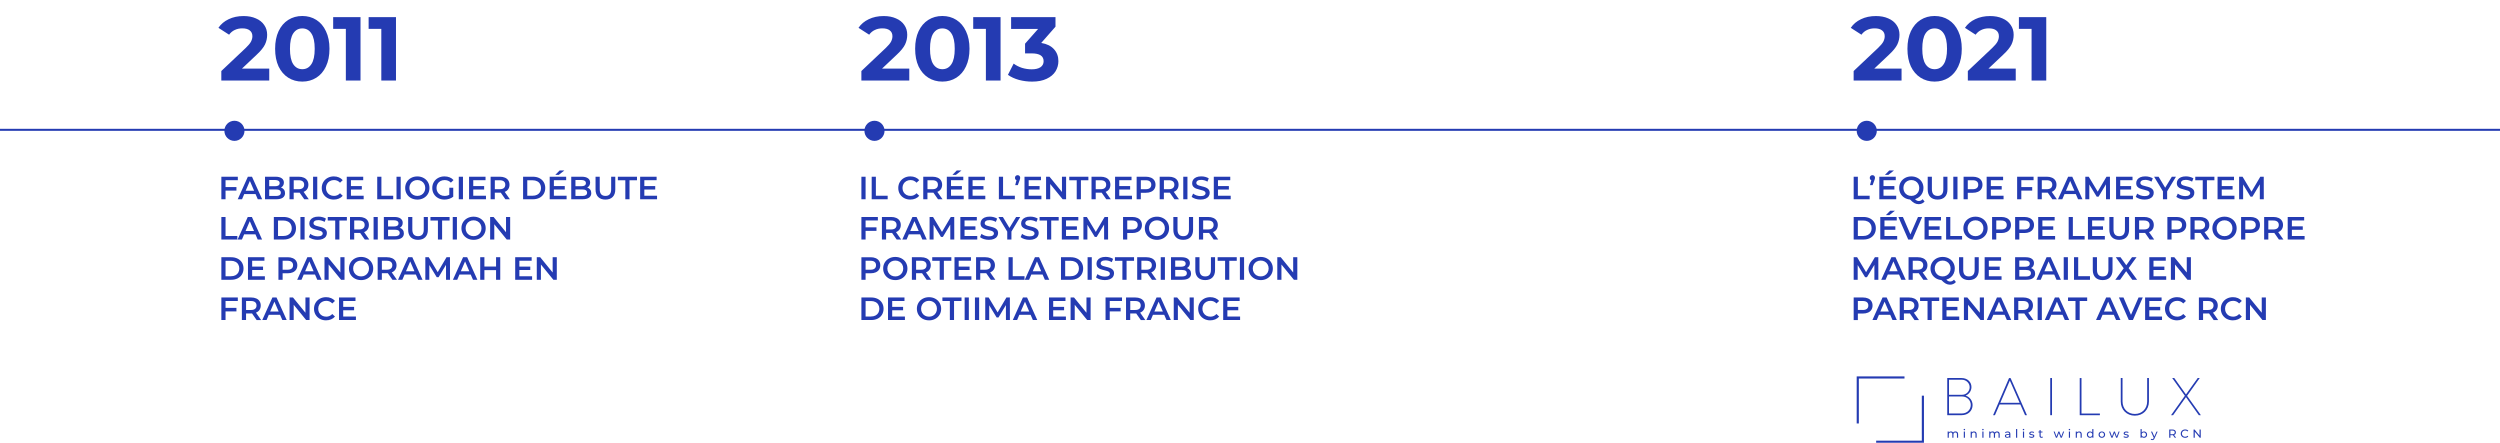 <svg xmlns="http://www.w3.org/2000/svg" xmlns:xlink="http://www.w3.org/1999/xlink" id="Calque_1" viewBox="0 0 1242.1 220"><defs><style>.cls-1{clip-path:url(#clippath);}.cls-2,.cls-3{stroke-width:0px;}.cls-2,.cls-4{fill:none;}.cls-3{fill:#243bb2;}.cls-4{stroke:#243bb2;}</style><clipPath id="clippath"><rect class="cls-2" x="922.48" y="187" width="171" height="33"></rect></clipPath></defs><line class="cls-4" x1="-271.52" y1="64.5" x2="1662.48" y2="64.5"></line><g class="cls-1"><path class="cls-3" d="M972.53,214.71c.23.22.34.56.34,1v1.78h-.57v-1.71c0-.3-.07-.53-.21-.68-.14-.15-.34-.23-.6-.23-.28,0-.51.09-.68.26-.17.18-.26.43-.26.76v1.59h-.56v-1.71c0-.3-.07-.53-.21-.68-.14-.15-.34-.23-.6-.23-.29,0-.52.09-.69.26-.17.18-.25.43-.25.76v1.59h-.57v-3.09h.54v.46c.12-.16.27-.28.45-.37.19-.08.4-.13.63-.13s.46.05.65.15c.19.1.34.24.44.43.12-.18.28-.32.49-.42.22-.1.45-.15.72-.15.39,0,.7.11.93.34h.01Z"></path><path class="cls-3" d="M975.7,213.7c-.08-.07-.11-.16-.11-.26s.03-.19.11-.26c.07-.07.16-.11.27-.11s.2.03.28.1c.07.07.11.15.11.25s-.04.19-.11.26c-.07.07-.17.11-.28.11s-.2-.04-.27-.1ZM975.69,214.39h.57v3.09h-.57v-3.09Z"></path><path class="cls-3" d="M981.73,214.71c.24.23.35.56.35,1v1.78h-.57v-1.71c0-.3-.07-.53-.21-.68-.15-.15-.36-.23-.63-.23-.31,0-.55.09-.73.26-.18.18-.26.43-.26.76v1.59h-.57v-3.09h.54v.47c.12-.16.27-.28.47-.37.19-.09.41-.13.66-.13.4,0,.71.11.95.34h0Z"></path><path class="cls-3" d="M984.92,213.7c-.08-.07-.11-.16-.11-.26s.03-.19.11-.26c.07-.07.16-.11.27-.11s.2.03.28.1c.07.07.11.15.11.25s-.04.19-.11.26c-.07.07-.17.11-.28.11s-.2-.04-.27-.1ZM984.91,214.39h.57v3.09h-.57v-3.09Z"></path><path class="cls-3" d="M993.18,214.71c.23.22.35.56.35,1v1.78h-.57v-1.71c0-.3-.07-.53-.21-.68-.14-.15-.34-.23-.6-.23-.29,0-.51.09-.68.26-.17.18-.26.43-.26.76v1.59h-.57v-1.71c0-.3-.07-.53-.21-.68-.13-.15-.34-.23-.59-.23-.29,0-.52.09-.69.26-.17.18-.25.43-.25.76v1.59h-.57v-3.09h.54v.46c.12-.16.27-.28.45-.37.18-.08.4-.13.63-.13s.46.05.65.15c.19.1.34.24.44.43.12-.18.28-.32.49-.42.21-.1.45-.15.71-.15.4,0,.71.11.94.34h0Z"></path><path class="cls-3" d="M998.48,214.68c.24.21.35.52.35.94v1.86h-.54v-.41c-.09.14-.23.25-.4.33-.18.08-.38.11-.63.11-.35,0-.63-.08-.84-.25-.21-.17-.31-.39-.31-.66s.1-.49.3-.65c.2-.16.52-.25.95-.25h.9v-.11c0-.24-.07-.43-.21-.55-.14-.13-.35-.19-.63-.19-.18,0-.36.03-.54.09-.18.06-.33.14-.45.24l-.24-.42c.17-.13.36-.23.58-.29.23-.07.47-.1.72-.1.43,0,.77.1.99.31ZM997.92,216.95c.16-.1.27-.23.34-.4v-.43h-.87c-.48,0-.72.16-.72.48,0,.16.06.28.18.37.12.09.29.13.51.13s.4-.05.56-.14h0Z"></path><path class="cls-3" d="M1001.65,213.16h.57v4.32h-.57v-4.32Z"></path><path class="cls-3" d="M1005.08,213.7c-.07-.07-.1-.16-.1-.26s.03-.19.1-.26c.08-.07.17-.11.28-.11s.2.03.28.1c.07.07.11.15.11.25s-.04.19-.11.26c-.08.07-.17.11-.28.11s-.2-.04-.28-.1ZM1005.08,214.39h.57v3.09h-.57v-3.09Z"></path><path class="cls-3" d="M1008.66,217.42c-.24-.07-.43-.15-.56-.26l.24-.44c.14.1.3.18.5.23.2.06.4.09.6.09.49,0,.74-.14.74-.42,0-.09-.03-.17-.1-.22-.07-.05-.15-.09-.25-.12-.1-.02-.24-.05-.43-.08-.25-.04-.46-.08-.62-.13-.16-.05-.29-.13-.41-.26-.11-.12-.17-.29-.17-.51,0-.28.12-.5.36-.67.23-.17.55-.25.95-.25.2,0,.41.02.62.08.21.05.38.12.52.2l-.25.44c-.25-.16-.55-.24-.9-.24-.24,0-.42.04-.55.11-.12.08-.19.18-.19.31,0,.1.04.18.11.24.07.06.16.1.26.13.1.03.25.06.44.09.25.04.46.09.61.14.15.05.29.13.4.25.11.12.16.28.16.49,0,.28-.12.5-.36.67-.24.17-.57.25-.99.25-.25,0-.5-.03-.74-.1h.01Z"></path><path class="cls-3" d="M1014.99,217.31c-.08.07-.18.12-.31.16-.12.04-.24.06-.37.06-.32,0-.56-.08-.74-.25-.17-.17-.26-.41-.26-.72v-1.7h-.53v-.46h.53v-.68h.57v.68h.9v.46h-.9v1.67c0,.17.04.29.13.38.08.09.21.13.36.13.18,0,.32-.05.45-.15l.17.4h0Z"></path><path class="cls-3" d="M1025.55,214.4l-1.17,3.09h-.55l-.9-2.34-.92,2.34h-.54l-1.16-3.09h.53l.91,2.46.95-2.46h.48l.93,2.47.93-2.47h.51Z"></path><path class="cls-3" d="M1027.91,213.7c-.08-.07-.11-.16-.11-.26s.03-.19.11-.26c.07-.07.16-.11.27-.11s.2.03.28.1c.07.07.11.15.11.25s-.04.19-.11.26c-.08.07-.17.11-.28.11s-.2-.04-.27-.1ZM1027.9,214.39h.57v3.09h-.57v-3.09Z"></path><path class="cls-3" d="M1033.94,214.71c.23.23.35.56.35,1v1.78h-.57v-1.71c0-.3-.07-.53-.22-.68-.14-.15-.35-.23-.62-.23-.31,0-.55.09-.73.26-.18.18-.27.43-.27.76v1.59h-.56v-3.09h.54v.47c.11-.16.27-.28.46-.37.2-.09.42-.13.67-.13.39,0,.71.11.94.34h.01Z"></path><path class="cls-3" d="M1040.09,213.16v4.32h-.55v-.49c-.12.17-.28.3-.48.39-.19.09-.4.14-.63.14-.31,0-.58-.07-.82-.2-.24-.13-.43-.32-.56-.56-.14-.24-.21-.51-.21-.82s.07-.59.21-.82c.13-.24.32-.42.56-.55s.51-.2.82-.2c.22,0,.43.04.62.13.19.08.34.21.47.37v-1.7h.57ZM1039.01,216.89c.16-.09.29-.22.38-.39.09-.16.14-.35.14-.57s-.05-.4-.14-.57c-.09-.16-.22-.29-.38-.38-.16-.09-.34-.14-.54-.14s-.38.04-.54.14c-.16.09-.28.22-.38.38-.09.17-.14.36-.14.57s.05.4.14.57c.1.17.22.29.38.39.16.09.34.14.54.14s.38-.05.54-.14Z"></path><path class="cls-3" d="M1043.44,217.32c-.25-.13-.44-.32-.58-.56s-.21-.51-.21-.81.07-.57.21-.81c.14-.24.33-.43.58-.56.25-.14.53-.2.84-.2s.59.07.83.2c.25.13.45.32.58.56.14.24.21.51.21.81s-.07.58-.21.81c-.13.24-.33.43-.58.56-.24.13-.52.2-.83.2s-.59-.07-.84-.2ZM1044.82,216.89c.16-.09.28-.22.38-.39.09-.16.13-.35.13-.57s-.04-.4-.13-.57c-.1-.16-.22-.29-.38-.38-.16-.09-.34-.14-.54-.14s-.38.04-.54.14c-.16.09-.29.22-.38.38-.09.17-.14.36-.14.57s.05.4.14.57c.09.17.22.29.38.39.16.09.34.14.54.14s.38-.05.54-.14Z"></path><path class="cls-3" d="M1053.11,214.4l-1.17,3.09h-.54l-.91-2.34-.91,2.34h-.55l-1.16-3.09h.54l.91,2.46.94-2.46h.48l.93,2.47.93-2.47h.51Z"></path><path class="cls-3" d="M1055.58,217.42c-.24-.07-.43-.15-.56-.26l.24-.44c.14.1.3.18.5.23.2.06.4.09.6.09.49,0,.74-.14.74-.42,0-.09-.03-.17-.1-.22-.07-.05-.15-.09-.25-.12-.1-.02-.24-.05-.43-.08-.25-.04-.46-.08-.62-.13-.16-.05-.29-.13-.41-.26-.11-.12-.17-.29-.17-.51,0-.28.12-.5.35-.67.24-.17.56-.25.95-.25.21,0,.42.02.63.08.21.05.38.12.51.2l-.24.44c-.26-.16-.56-.24-.9-.24-.24,0-.43.04-.55.11-.13.08-.19.18-.19.31,0,.1.04.18.1.24.07.06.16.1.27.13.1.03.25.06.44.09.25.04.45.09.61.14.15.05.29.13.4.25.11.12.16.28.16.49,0,.28-.12.5-.36.67-.24.17-.57.25-.99.25-.26,0-.5-.03-.74-.1h.01Z"></path><path class="cls-3" d="M1065.99,214.57c.24.13.43.32.56.55.14.24.21.51.21.82s-.07.59-.21.83c-.13.24-.32.42-.56.55s-.51.2-.82.2c-.23,0-.44-.04-.63-.13-.2-.09-.36-.22-.48-.39v.49h-.55v-4.32h.57v1.7c.13-.16.29-.29.48-.37.19-.08.39-.13.62-.13.3,0,.57.07.81.2h0ZM1065.67,216.89c.15-.09.28-.22.37-.39.1-.16.14-.35.14-.57s-.04-.4-.14-.57c-.09-.16-.22-.29-.37-.38-.16-.09-.35-.14-.55-.14s-.37.04-.53.14c-.17.09-.29.22-.38.38-.09.17-.14.36-.14.57s.05.4.14.57c.09.17.21.29.38.39.16.09.34.14.53.14.2,0,.39-.05.55-.14Z"></path><path class="cls-3" d="M1072,214.4l-1.52,3.4c-.14.32-.29.54-.47.67-.18.13-.4.19-.65.19-.15,0-.3-.02-.45-.07-.14-.05-.26-.12-.35-.21l.24-.42c.16.15.35.23.56.23.14,0,.25-.03.35-.11.09-.07.17-.2.25-.37l.1-.21-1.38-3.08h.59l1.09,2.47,1.08-2.47h.56Z"></path><path class="cls-3" d="M1080.51,217.48l-.89-1.25c-.11,0-.2.01-.26.01h-1.02v1.24h-.59v-4.08h1.61c.53,0,.96.13,1.26.38.31.25.46.6.46,1.04,0,.31-.07.58-.23.8-.16.22-.38.38-.68.48l.98,1.37h-.64ZM1080.2,215.51c.2-.16.29-.39.29-.68s-.09-.52-.29-.68c-.2-.16-.48-.24-.86-.24h-1v1.84h1c.38,0,.66-.08.86-.24Z"></path><path class="cls-3" d="M1084.54,217.26c-.33-.18-.59-.43-.78-.74-.19-.32-.28-.67-.28-1.07s.09-.75.28-1.07c.19-.32.45-.57.79-.75.33-.18.7-.27,1.12-.27.32,0,.62.05.89.16.26.11.49.26.68.47l-.38.37c-.32-.32-.7-.48-1.17-.48-.3,0-.58.07-.83.2-.25.14-.44.33-.58.56-.14.24-.21.51-.21.8s.07.56.21.8c.14.24.33.43.58.56.25.14.53.2.83.2.46,0,.85-.16,1.17-.49l.38.37c-.19.21-.42.37-.69.48-.27.11-.56.16-.89.16-.41,0-.78-.09-1.12-.27h0Z"></path><path class="cls-3" d="M1093.42,213.4v4.08h-.49l-2.48-3.04v3.04h-.59v-4.08h.48l2.48,3.04v-3.04h.6Z"></path><path class="cls-3" d="M976.56,196.55c2.03.59,3.5,2.48,3.5,4.72,0,2.78-2.18,5.01-5.47,5.01h-7.12v-18.46h7.09c2.95,0,4.94,1.97,4.94,4.47,0,1.92-1.22,3.63-2.94,4.26ZM968.34,188.67v7.47h6.54c2.1,0,3.73-1.77,3.73-3.76s-1.71-3.71-3.87-3.71h-6.4ZM979.16,201.2c0-2.33-1.89-4.21-4.29-4.21h-6.53v8.43h6.43c2.48,0,4.39-1.85,4.39-4.23Z"></path><path class="cls-3" d="M1003.78,200.94h-10.3l-2.31,5.35h-.94l7.94-18.46h.76l8.15,18.46h-.95l-2.35-5.35h0ZM993.82,200.13h9.61l-4.86-11.05-4.75,11.05h0Z"></path><path class="cls-3" d="M1018.64,187.82h.88v18.46h-.88v-18.46Z"></path><path class="cls-3" d="M1043.31,205.46v.83h-10.02v-18.46h.88v17.63h9.14Z"></path><path class="cls-3" d="M1053.68,199.48v-11.66h.88v11.61c0,3.65,2.55,6.24,6.12,6.24s6.12-2.59,6.12-6.24v-11.61h.88v11.66c0,4.1-2.95,7.04-7,7.04s-7-2.94-7-7.04Z"></path><path class="cls-3" d="M1092.46,206.28l-6.39-8.97-6.39,8.97h-1.02l6.87-9.65-6.29-8.81h1.02l5.81,8.15,5.83-8.15h1.01l-6.29,8.84,6.86,9.62h-1.02Z"></path><path class="cls-3" d="M923.55,209.68h0c.01-6.14.01-12.27,0-18.41h0v-3.21h.45s.11,0,.18,0c3.75.02,7.5.01,11.24.01,3.27,0,6.53,0,9.79,0h0s1.02,0,1.02,0v-1.06h-2.09c-3.26.02-6.52.01-9.78.01-3.75,0-7.5.01-11.25-.01-.06,0-.12,0-.18,0h-.45v3.21h0c.01,6.14.01,12.27,0,18.41h0v1.78h1.07v-.73Z"></path><path class="cls-3" d="M954.84,197.32h-.01c-.01,6.14-.01,12.27,0,18.41h.01v3.21h-.46c-.05,0-.11,0-.18,0-3.75-.02-7.49-.01-11.24-.01-3.26,0-6.52,0-9.78,0h0s-1.03,0-1.03,0v1.05h2.1c3.26-.02,6.52-.01,9.78-.01,3.75,0,7.49,0,11.24.01.07,0,.13,0,.18,0h.45v-3.21h0c-.01-6.14-.01-12.27,0-18.41h0v-1.78h-1.06v.73Z"></path></g><circle class="cls-3" cx="116.48" cy="65" r="5"></circle><path class="cls-3" d="M112.06,89.54v3.41h5.41v1.76h-5.41v4.29h-2.08v-11.2h8.18v1.74h-6.1ZM126.95,96.41h-5.6l-1.1,2.59h-2.14l5.04-11.2h2.05l5.06,11.2h-2.18l-1.12-2.59ZM126.26,94.78l-2.11-4.9-2.1,4.9h4.21ZM139.61,93.18c.62.2,1.11.54,1.47,1.02.36.47.54,1.06.54,1.76,0,.97-.37,1.72-1.12,2.26-.75.52-1.83.78-3.26.78h-5.57v-11.2h5.25c1.32,0,2.34.26,3.06.78.71.51,1.07,1.22,1.07,2.13,0,.55-.13,1.05-.38,1.47-.26.43-.61.76-1.06.99ZM133.75,89.43v3.09h2.94c.73,0,1.28-.13,1.66-.38.39-.27.59-.65.59-1.15s-.2-.9-.59-1.15c-.38-.27-.94-.4-1.66-.4h-2.94ZM137.11,97.37c1.61,0,2.42-.54,2.42-1.62s-.81-1.62-2.42-1.62h-3.36v3.23h3.36ZM151.17,99l-2.29-3.28c-.1.01-.24.02-.43.02h-2.53v3.26h-2.08v-11.2h4.61c.97,0,1.81.16,2.53.48.73.32,1.28.78,1.66,1.38.38.6.58,1.31.58,2.13s-.21,1.57-.62,2.18c-.4.61-.99,1.06-1.76,1.36l2.58,3.68h-2.24ZM151.12,91.78c0-.71-.23-1.26-.7-1.65-.47-.38-1.16-.58-2.06-.58h-2.43v4.46h2.43c.91,0,1.6-.19,2.06-.58.47-.39.7-.95.7-1.66ZM155.55,87.8h2.08v11.2h-2.08v-11.2ZM165.84,99.16c-1.13,0-2.15-.25-3.07-.74-.91-.5-1.62-1.19-2.14-2.06-.51-.87-.77-1.86-.77-2.96s.26-2.09.78-2.96c.52-.87,1.24-1.56,2.14-2.05.92-.5,1.94-.75,3.07-.75.92,0,1.76.16,2.51.48s1.4.78,1.92,1.39l-1.34,1.26c-.81-.87-1.81-1.31-2.99-1.31-.77,0-1.46.17-2.06.51-.61.33-1.08.79-1.42,1.39-.34.6-.51,1.27-.51,2.03s.17,1.43.51,2.03.82,1.07,1.42,1.41c.61.33,1.3.5,2.06.5,1.18,0,2.18-.44,2.99-1.33l1.34,1.28c-.52.61-1.17,1.07-1.94,1.39-.76.32-1.6.48-2.51.48ZM180.68,97.26v1.74h-8.4v-11.2h8.18v1.74h-6.1v2.91h5.41v1.71h-5.41v3.09h6.32ZM187.42,87.8h2.08v9.44h5.86v1.76h-7.94v-11.2ZM197,87.8h2.08v11.2h-2.08v-11.2ZM207.34,99.16c-1.14,0-2.17-.25-3.09-.74-.92-.5-1.64-1.19-2.16-2.06-.52-.89-.78-1.87-.78-2.96s.26-2.07.78-2.94c.52-.89,1.24-1.57,2.16-2.06.92-.5,1.95-.75,3.09-.75s2.17.25,3.09.75c.92.49,1.64,1.17,2.16,2.05.52.87.78,1.86.78,2.96s-.26,2.09-.78,2.96c-.52.87-1.24,1.56-2.16,2.06-.92.49-1.95.74-3.09.74ZM207.34,97.34c.75,0,1.42-.17,2.02-.5.6-.34,1.07-.81,1.41-1.41.34-.61.51-1.29.51-2.03s-.17-1.42-.51-2.02c-.34-.61-.81-1.08-1.41-1.41-.6-.34-1.27-.51-2.02-.51s-1.42.17-2.02.51c-.6.33-1.07.8-1.41,1.41-.34.6-.51,1.27-.51,2.02s.17,1.42.51,2.03c.34.6.81,1.07,1.41,1.41.6.33,1.27.5,2.02.5ZM223.22,93.27h1.97v4.46c-.58.46-1.25.81-2.02,1.06s-1.56.37-2.37.37c-1.14,0-2.17-.25-3.09-.74-.92-.5-1.64-1.19-2.16-2.06-.52-.87-.78-1.86-.78-2.96s.26-2.09.78-2.96c.52-.87,1.24-1.56,2.16-2.05.93-.5,1.97-.75,3.12-.75.94,0,1.79.15,2.56.46.77.31,1.41.76,1.94,1.36l-1.31,1.28c-.85-.85-1.88-1.28-3.09-1.28-.79,0-1.49.17-2.11.5-.61.33-1.09.79-1.44,1.39-.34.6-.51,1.28-.51,2.05s.17,1.42.51,2.02c.35.6.83,1.07,1.44,1.41.62.34,1.32.51,2.1.51.87,0,1.64-.19,2.3-.58v-3.49ZM227.94,87.8h2.08v11.2h-2.08v-11.2ZM241.45,97.26v1.74h-8.4v-11.2h8.18v1.74h-6.1v2.91h5.41v1.71h-5.41v3.09h6.32ZM251.09,99l-2.29-3.28c-.1.01-.24.02-.43.02h-2.53v3.26h-2.08v-11.2h4.61c.97,0,1.81.16,2.53.48.73.32,1.28.78,1.66,1.38.38.6.58,1.31.58,2.13s-.21,1.57-.62,2.18c-.4.61-.99,1.06-1.76,1.36l2.58,3.68h-2.24ZM251.04,91.78c0-.71-.23-1.26-.7-1.65-.47-.38-1.16-.58-2.06-.58h-2.43v4.46h2.43c.91,0,1.6-.19,2.06-.58.47-.39.7-.95.7-1.66ZM259.89,87.8h4.9c1.19,0,2.26.23,3.18.7.93.46,1.65,1.11,2.16,1.97.51.84.77,1.82.77,2.93s-.26,2.09-.77,2.94c-.51.84-1.23,1.5-2.16,1.97-.93.46-1.99.69-3.18.69h-4.9v-11.2ZM264.69,97.24c.82,0,1.54-.15,2.16-.46.63-.32,1.11-.77,1.44-1.34.34-.59.51-1.26.51-2.03s-.17-1.44-.51-2.02c-.33-.59-.81-1.03-1.44-1.34-.62-.32-1.34-.48-2.16-.48h-2.72v7.68h2.72ZM281.51,97.26v1.74h-8.4v-11.2h8.18v1.74h-6.1v2.91h5.41v1.71h-5.41v3.09h6.32ZM278.04,84.7h2.35l-2.78,2.19h-1.73l2.16-2.19ZM291.76,93.18c.62.2,1.11.54,1.47,1.02.36.47.54,1.06.54,1.76,0,.97-.37,1.72-1.12,2.26-.75.52-1.84.78-3.26.78h-5.57v-11.2h5.25c1.32,0,2.34.26,3.06.78.71.51,1.07,1.22,1.07,2.13,0,.55-.13,1.05-.38,1.47-.26.43-.61.76-1.06.99ZM285.91,89.43v3.09h2.94c.72,0,1.28-.13,1.66-.38.39-.27.59-.65.59-1.15s-.2-.9-.59-1.15c-.38-.27-.94-.4-1.66-.4h-2.94ZM289.27,97.37c1.61,0,2.42-.54,2.42-1.62s-.81-1.62-2.42-1.62h-3.36v3.23h3.36ZM300.81,99.16c-1.55,0-2.75-.43-3.62-1.3-.86-.87-1.3-2.12-1.3-3.74v-6.32h2.08v6.24c0,2.2.95,3.3,2.85,3.3s2.83-1.1,2.83-3.3v-6.24h2.05v6.32c0,1.62-.43,2.87-1.3,3.74-.85.86-2.05,1.3-3.6,1.3ZM310.69,89.56h-3.71v-1.76h9.5v1.76h-3.71v9.44h-2.08v-9.44ZM326.45,97.26v1.74h-8.4v-11.2h8.18v1.74h-6.1v2.91h5.41v1.71h-5.41v3.09h6.32ZM109.98,107.8h2.08v9.44h5.86v1.76h-7.94v-11.2ZM126.9,116.41h-5.6l-1.1,2.59h-2.14l5.04-11.2h2.05l5.06,11.2h-2.18l-1.12-2.59ZM126.21,114.78l-2.11-4.9-2.1,4.9h4.21ZM136.05,107.8h4.9c1.19,0,2.26.24,3.18.7.93.46,1.65,1.12,2.16,1.97.51.84.77,1.82.77,2.93s-.26,2.09-.77,2.94c-.51.84-1.23,1.5-2.16,1.97-.93.46-1.99.69-3.18.69h-4.9v-11.2ZM140.85,117.24c.82,0,1.54-.15,2.16-.46.63-.32,1.11-.77,1.44-1.34.34-.59.51-1.26.51-2.03s-.17-1.44-.51-2.02c-.33-.59-.81-1.04-1.44-1.34-.62-.32-1.34-.48-2.16-.48h-2.72v7.68h2.72ZM149.26,107.8h2.08v11.2h-2.08v-11.2ZM157.85,119.16c-.86,0-1.7-.12-2.51-.37-.8-.25-1.43-.57-1.9-.98l.72-1.62c.46.36,1.02.66,1.68.9.67.22,1.34.34,2.02.34.83,0,1.45-.13,1.86-.4.42-.27.62-.62.62-1.06,0-.32-.12-.58-.35-.78-.22-.21-.51-.38-.86-.5-.35-.12-.83-.25-1.44-.4-.85-.2-1.55-.4-2.08-.61-.52-.2-.98-.52-1.36-.94-.37-.44-.56-1.02-.56-1.76,0-.62.16-1.18.5-1.68.34-.51.85-.92,1.52-1.22.68-.3,1.51-.45,2.5-.45.68,0,1.35.08,2.02.26.66.17,1.23.42,1.71.74l-.66,1.62c-.49-.29-1-.51-1.54-.66-.53-.15-1.05-.22-1.55-.22-.82,0-1.43.14-1.84.42-.39.28-.59.65-.59,1.1,0,.32.11.58.34.78.23.2.53.36.88.48.35.12.83.25,1.44.4.83.19,1.51.39,2.05.61.53.2.99.52,1.36.94.38.43.58,1,.58,1.73,0,.62-.17,1.18-.51,1.68-.33.5-.84.9-1.52,1.2-.68.3-1.52.45-2.5.45ZM166.55,109.56h-3.71v-1.76h9.5v1.76h-3.71v9.44h-2.08v-9.44ZM181.23,119l-2.29-3.28c-.1.01-.24.02-.43.02h-2.53v3.26h-2.08v-11.2h4.61c.97,0,1.81.16,2.53.48.72.32,1.28.78,1.66,1.38.38.6.58,1.31.58,2.13s-.21,1.57-.62,2.18c-.4.61-.99,1.06-1.76,1.36l2.58,3.68h-2.24ZM181.18,111.78c0-.71-.23-1.26-.7-1.65-.47-.38-1.16-.58-2.06-.58h-2.43v4.46h2.43c.91,0,1.6-.19,2.06-.58.47-.39.7-.95.7-1.66ZM185.61,107.8h2.08v11.2h-2.08v-11.2ZM198.65,113.18c.62.2,1.11.54,1.47,1.02.36.47.54,1.06.54,1.76,0,.97-.37,1.72-1.12,2.26-.75.52-1.83.78-3.26.78h-5.57v-11.2h5.25c1.32,0,2.34.26,3.06.78.71.51,1.07,1.22,1.07,2.13,0,.56-.13,1.05-.38,1.47-.26.43-.61.76-1.06.99ZM192.8,109.43v3.09h2.94c.73,0,1.28-.13,1.66-.38.4-.27.59-.65.59-1.15s-.2-.9-.59-1.15c-.38-.27-.94-.4-1.66-.4h-2.94ZM196.16,117.37c1.61,0,2.42-.54,2.42-1.62s-.8-1.62-2.42-1.62h-3.36v3.23h3.36ZM207.7,119.16c-1.55,0-2.75-.43-3.62-1.3-.86-.88-1.3-2.12-1.3-3.74v-6.32h2.08v6.24c0,2.2.95,3.3,2.85,3.3s2.83-1.1,2.83-3.3v-6.24h2.05v6.32c0,1.62-.43,2.87-1.3,3.74-.85.86-2.05,1.3-3.6,1.3ZM217.58,109.56h-3.71v-1.76h9.5v1.76h-3.71v9.44h-2.08v-9.44ZM224.94,107.8h2.08v11.2h-2.08v-11.2ZM235.28,119.16c-1.14,0-2.17-.25-3.09-.74-.92-.5-1.64-1.19-2.16-2.06-.52-.89-.78-1.87-.78-2.96s.26-2.07.78-2.94c.52-.89,1.24-1.57,2.16-2.06.92-.5,1.95-.75,3.09-.75s2.17.25,3.09.75c.92.49,1.64,1.17,2.16,2.05.52.88.78,1.86.78,2.96s-.26,2.08-.78,2.96c-.52.88-1.24,1.56-2.16,2.06-.92.49-1.95.74-3.09.74ZM235.28,117.34c.75,0,1.42-.17,2.02-.5.6-.34,1.07-.81,1.41-1.41.34-.61.51-1.28.51-2.03s-.17-1.42-.51-2.02c-.34-.61-.81-1.08-1.41-1.41-.6-.34-1.27-.51-2.02-.51s-1.42.17-2.02.51c-.6.33-1.07.8-1.41,1.41-.34.6-.51,1.27-.51,2.02s.17,1.42.51,2.03c.34.6.81,1.07,1.41,1.41.6.33,1.27.5,2.02.5ZM253.47,107.8v11.2h-1.71l-6.18-7.58v7.58h-2.06v-11.2h1.71l6.18,7.58v-7.58h2.06ZM109.98,127.8h4.9c1.2,0,2.26.24,3.18.7.93.46,1.65,1.12,2.16,1.97.51.84.77,1.82.77,2.93s-.26,2.09-.77,2.94c-.51.84-1.23,1.5-2.16,1.97-.93.46-1.99.69-3.18.69h-4.9v-11.2ZM114.78,137.24c.82,0,1.54-.15,2.16-.46.63-.32,1.11-.77,1.44-1.34.34-.59.51-1.26.51-2.03s-.17-1.44-.51-2.02c-.33-.59-.81-1.04-1.44-1.34-.62-.32-1.34-.48-2.16-.48h-2.72v7.68h2.72ZM131.6,137.26v1.74h-8.4v-11.2h8.18v1.74h-6.1v2.91h5.41v1.71h-5.41v3.09h6.32ZM142.95,127.8c.97,0,1.81.16,2.53.48.73.32,1.28.78,1.66,1.38s.58,1.31.58,2.13-.19,1.52-.58,2.13c-.38.6-.94,1.06-1.66,1.38-.71.32-1.56.48-2.53.48h-2.53v3.23h-2.08v-11.2h4.61ZM142.85,134.01c.91,0,1.6-.19,2.06-.58.47-.38.7-.93.7-1.65s-.23-1.26-.7-1.65c-.47-.38-1.16-.58-2.06-.58h-2.43v4.45h2.43ZM156.5,136.41h-5.6l-1.1,2.59h-2.14l5.04-11.2h2.05l5.06,11.2h-2.18l-1.12-2.59ZM155.81,134.78l-2.11-4.9-2.1,4.9h4.21ZM171.17,127.8v11.2h-1.71l-6.18-7.58v7.58h-2.06v-11.2h1.71l6.18,7.58v-7.58h2.06ZM179.4,139.16c-1.14,0-2.17-.25-3.09-.74-.92-.5-1.64-1.19-2.16-2.06-.52-.88-.78-1.87-.78-2.96s.26-2.07.78-2.94c.52-.88,1.24-1.57,2.16-2.06.92-.5,1.95-.75,3.09-.75s2.17.25,3.09.75c.92.49,1.64,1.17,2.16,2.05.52.88.78,1.86.78,2.96s-.26,2.09-.78,2.96c-.52.88-1.24,1.56-2.16,2.06-.92.49-1.95.74-3.09.74ZM179.4,137.34c.75,0,1.42-.16,2.02-.5.6-.34,1.07-.81,1.41-1.41.34-.61.51-1.29.51-2.03s-.17-1.42-.51-2.02c-.34-.61-.81-1.08-1.41-1.41-.6-.34-1.27-.51-2.02-.51s-1.42.17-2.02.51c-.6.33-1.07.8-1.41,1.41-.34.6-.51,1.27-.51,2.02s.17,1.42.51,2.03c.34.6.81,1.07,1.41,1.41.6.33,1.27.5,2.02.5ZM194.97,139l-2.29-3.28c-.1.01-.24.02-.43.02h-2.53v3.26h-2.08v-11.2h4.61c.97,0,1.81.16,2.53.48.73.32,1.28.78,1.66,1.38s.58,1.31.58,2.13-.21,1.57-.62,2.18c-.4.61-.99,1.06-1.76,1.36l2.58,3.68h-2.24ZM194.92,131.78c0-.71-.23-1.26-.7-1.65-.47-.38-1.16-.58-2.06-.58h-2.43v4.46h2.43c.91,0,1.6-.19,2.06-.58.47-.4.7-.95.7-1.66ZM206.61,136.41h-5.6l-1.1,2.59h-2.14l5.04-11.2h2.05l5.06,11.2h-2.18l-1.12-2.59ZM205.92,134.78l-2.11-4.9-2.1,4.9h4.21ZM221.61,139l-.02-7.42-3.68,6.14h-.93l-3.68-6.05v7.33h-1.98v-11.2h1.71l4.45,7.42,4.37-7.42h1.71l.02,11.2h-1.97ZM233.87,136.41h-5.6l-1.1,2.59h-2.14l5.04-11.2h2.05l5.06,11.2h-2.18l-1.12-2.59ZM233.18,134.78l-2.11-4.9-2.1,4.9h4.21ZM248.54,127.8v11.2h-2.08v-4.8h-5.79v4.8h-2.08v-11.2h2.08v4.62h5.79v-4.62h2.08ZM264.37,137.26v1.74h-8.4v-11.2h8.18v1.74h-6.1v2.91h5.41v1.71h-5.41v3.09h6.32ZM276.64,127.8v11.2h-1.71l-6.18-7.58v7.58h-2.06v-11.2h1.71l6.18,7.58v-7.58h2.06ZM112.06,149.54v3.41h5.41v1.76h-5.41v4.29h-2.08v-11.2h8.18v1.74h-6.1ZM127.5,159l-2.29-3.28c-.1.01-.24.02-.43.02h-2.53v3.26h-2.08v-11.2h4.61c.97,0,1.81.16,2.53.48.73.32,1.28.78,1.66,1.38s.58,1.31.58,2.13-.21,1.57-.62,2.18c-.41.61-.99,1.06-1.76,1.36l2.58,3.68h-2.24ZM127.45,151.78c0-.71-.23-1.26-.7-1.65-.47-.38-1.16-.58-2.06-.58h-2.43v4.46h2.43c.91,0,1.59-.19,2.06-.58.47-.4.7-.95.7-1.66ZM139.14,156.41h-5.6l-1.1,2.59h-2.14l5.04-11.2h2.05l5.06,11.2h-2.18l-1.12-2.59ZM138.45,154.78l-2.11-4.9-2.1,4.9h4.21ZM153.81,147.8v11.2h-1.71l-6.18-7.58v7.58h-2.06v-11.2h1.71l6.18,7.58v-7.58h2.06ZM161.99,159.16c-1.13,0-2.15-.25-3.07-.74-.91-.5-1.62-1.19-2.14-2.06-.51-.88-.77-1.86-.77-2.96s.26-2.08.78-2.96c.52-.88,1.24-1.56,2.14-2.05.92-.5,1.94-.75,3.07-.75.92,0,1.75.16,2.51.48.76.32,1.4.78,1.92,1.39l-1.34,1.26c-.81-.88-1.81-1.31-2.99-1.31-.77,0-1.46.17-2.06.51-.61.33-1.08.79-1.42,1.39-.34.6-.51,1.28-.51,2.03s.17,1.44.51,2.03c.34.6.82,1.07,1.42,1.41.61.33,1.3.5,2.06.5,1.18,0,2.18-.44,2.99-1.33l1.34,1.28c-.52.61-1.17,1.07-1.94,1.39-.76.32-1.6.48-2.51.48ZM176.84,157.26v1.74h-8.4v-11.2h8.18v1.74h-6.1v2.91h5.41v1.71h-5.41v3.09h6.32Z"></path><path class="cls-3" d="M133.77,34.06v5.94h-23.81v-4.72l12.15-11.48c1.29-1.23,2.16-2.28,2.61-3.15.45-.9.68-1.78.68-2.65,0-1.26-.44-2.22-1.31-2.88-.84-.69-2.08-1.03-3.73-1.03-1.38,0-2.62.27-3.74.81-1.11.51-2.04,1.29-2.79,2.34l-5.31-3.42c1.23-1.83,2.92-3.26,5.08-4.28,2.16-1.05,4.64-1.57,7.42-1.57,2.34,0,4.38.39,6.12,1.17,1.77.75,3.14,1.83,4.1,3.24.99,1.38,1.49,3.02,1.49,4.9,0,1.71-.36,3.32-1.08,4.82s-2.11,3.21-4.18,5.13l-7.24,6.84h13.55ZM150.19,40.54c-2.61,0-4.93-.65-6.98-1.94-2.04-1.29-3.64-3.15-4.81-5.58-1.14-2.46-1.71-5.39-1.71-8.78s.57-6.3,1.71-8.73c1.17-2.46,2.77-4.34,4.81-5.62,2.04-1.29,4.37-1.94,6.98-1.94s4.93.64,6.98,1.94c2.04,1.29,3.63,3.16,4.77,5.62,1.17,2.43,1.76,5.34,1.76,8.73s-.58,6.32-1.76,8.78c-1.14,2.43-2.73,4.29-4.77,5.58s-4.36,1.94-6.98,1.94ZM150.19,34.38c1.92,0,3.42-.83,4.5-2.48,1.11-1.65,1.67-4.2,1.67-7.65s-.55-6-1.67-7.65c-1.08-1.65-2.58-2.48-4.5-2.48s-3.39.82-4.5,2.48c-1.08,1.65-1.62,4.2-1.62,7.65s.54,6,1.62,7.65c1.11,1.65,2.61,2.48,4.5,2.48ZM179.12,8.5v31.5h-7.29V14.35h-6.3v-5.85h13.59ZM196.74,8.5v31.5h-7.29V14.35h-6.3v-5.85h13.59Z"></path><circle class="cls-3" cx="434.48" cy="65" r="5"></circle><path class="cls-3" d="M427.98,87.8h2.08v11.2h-2.08v-11.2ZM433.09,87.8h2.08v9.44h5.86v1.76h-7.94v-11.2ZM452.28,99.16c-1.13,0-2.15-.25-3.07-.74-.91-.5-1.62-1.19-2.14-2.06-.51-.87-.77-1.86-.77-2.96s.26-2.09.78-2.96c.52-.87,1.24-1.56,2.14-2.05.92-.5,1.94-.75,3.07-.75.92,0,1.76.16,2.51.48.76.32,1.4.78,1.92,1.39l-1.34,1.26c-.81-.87-1.81-1.31-2.99-1.31-.77,0-1.46.17-2.06.51-.61.33-1.08.79-1.42,1.39-.34.6-.51,1.27-.51,2.03s.17,1.43.51,2.03c.34.6.82,1.07,1.42,1.41.61.33,1.3.5,2.06.5,1.18,0,2.18-.44,2.99-1.33l1.34,1.28c-.52.61-1.17,1.07-1.94,1.39-.76.32-1.59.48-2.51.48ZM466.04,99l-2.29-3.28c-.1.01-.24.02-.43.02h-2.53v3.26h-2.08v-11.2h4.61c.97,0,1.81.16,2.53.48.73.32,1.28.78,1.66,1.38.38.6.58,1.31.58,2.13s-.21,1.57-.62,2.18c-.4.61-.99,1.06-1.76,1.36l2.58,3.68h-2.24ZM466,91.78c0-.71-.23-1.26-.7-1.65-.47-.38-1.16-.58-2.06-.58h-2.43v4.46h2.43c.91,0,1.59-.19,2.06-.58.47-.39.7-.95.7-1.66ZM478.82,97.26v1.74h-8.4v-11.2h8.18v1.74h-6.1v2.91h5.41v1.71h-5.41v3.09h6.32ZM475.35,84.7h2.35l-2.78,2.19h-1.73l2.16-2.19ZM489.54,97.26v1.74h-8.4v-11.2h8.18v1.74h-6.1v2.91h5.41v1.71h-5.41v3.09h6.32ZM496.28,87.8h2.08v9.44h5.86v1.76h-7.94v-11.2ZM505.57,87.02c.37,0,.68.12.93.37s.37.56.37.94c0,.19-.03.38-.08.56-.04.18-.13.45-.27.82l-.83,2.27h-1.3l.64-2.46c-.23-.09-.42-.23-.56-.43-.13-.21-.19-.46-.19-.75,0-.38.12-.7.37-.94s.55-.37.93-.37ZM517.41,97.26v1.74h-8.4v-11.2h8.18v1.74h-6.1v2.91h5.41v1.71h-5.41v3.09h6.32ZM529.68,87.8v11.2h-1.71l-6.18-7.58v7.58h-2.06v-11.2h1.71l6.18,7.58v-7.58h2.06ZM534.96,89.56h-3.71v-1.76h9.5v1.76h-3.71v9.44h-2.08v-9.44ZM549.64,99l-2.29-3.28c-.1.01-.24.02-.43.02h-2.53v3.26h-2.08v-11.2h4.61c.97,0,1.81.16,2.53.48.72.32,1.28.78,1.66,1.38.38.6.58,1.31.58,2.13s-.21,1.57-.62,2.18c-.4.61-.99,1.06-1.76,1.36l2.58,3.68h-2.24ZM549.59,91.78c0-.71-.23-1.26-.7-1.65-.47-.38-1.16-.58-2.06-.58h-2.43v4.46h2.43c.91,0,1.6-.19,2.06-.58.47-.39.7-.95.7-1.66ZM562.41,97.26v1.74h-8.4v-11.2h8.18v1.74h-6.1v2.91h5.41v1.71h-5.41v3.09h6.32ZM569.34,87.8c.97,0,1.81.16,2.53.48.72.32,1.28.78,1.66,1.38.38.6.58,1.31.58,2.13s-.19,1.52-.58,2.13c-.38.6-.94,1.06-1.66,1.38-.72.32-1.56.48-2.53.48h-2.53v3.23h-2.08v-11.2h4.61ZM569.24,94.01c.91,0,1.6-.19,2.06-.58s.7-.93.7-1.65-.23-1.26-.7-1.65c-.47-.38-1.16-.58-2.06-.58h-2.43v4.45h2.43ZM583.51,99l-2.29-3.28c-.1.01-.24.02-.43.02h-2.53v3.26h-2.08v-11.2h4.61c.97,0,1.81.16,2.53.48.72.32,1.28.78,1.66,1.38.38.6.58,1.31.58,2.13s-.21,1.57-.62,2.18c-.4.61-.99,1.06-1.76,1.36l2.58,3.68h-2.24ZM583.47,91.78c0-.71-.23-1.26-.7-1.65-.47-.38-1.16-.58-2.06-.58h-2.43v4.46h2.43c.91,0,1.6-.19,2.06-.58.47-.39.7-.95.7-1.66ZM587.89,87.8h2.08v11.2h-2.08v-11.2ZM596.47,99.16c-.86,0-1.7-.12-2.51-.37-.8-.25-1.43-.57-1.9-.98l.72-1.62c.46.36,1.02.66,1.68.9.67.22,1.34.34,2.02.34.83,0,1.45-.13,1.86-.4.42-.27.62-.62.62-1.06,0-.32-.12-.58-.35-.78-.22-.21-.51-.38-.86-.5s-.83-.25-1.44-.4c-.85-.2-1.55-.41-2.08-.61-.52-.2-.98-.52-1.36-.94-.37-.44-.56-1.02-.56-1.76,0-.62.17-1.18.5-1.68.34-.51.85-.92,1.52-1.22.68-.3,1.51-.45,2.5-.45.68,0,1.35.09,2.02.26.66.17,1.23.42,1.71.74l-.66,1.62c-.49-.29-1-.51-1.54-.66-.53-.15-1.05-.22-1.55-.22-.82,0-1.43.14-1.84.42-.39.28-.59.65-.59,1.1,0,.32.11.58.34.78.23.2.53.36.88.48s.83.25,1.44.4c.83.19,1.51.39,2.05.61.53.2.99.52,1.36.94.38.43.58,1,.58,1.73,0,.62-.17,1.18-.51,1.68-.33.5-.84.9-1.52,1.2-.68.3-1.51.45-2.5.45ZM611.46,97.26v1.74h-8.4v-11.2h8.18v1.74h-6.1v2.91h5.41v1.71h-5.41v3.09h6.32ZM430.06,109.54v3.41h5.41v1.76h-5.41v4.29h-2.08v-11.2h8.18v1.74h-6.1ZM445.5,119l-2.29-3.28c-.1.01-.24.02-.43.02h-2.53v3.26h-2.08v-11.2h4.61c.97,0,1.81.16,2.53.48.72.32,1.28.78,1.66,1.38.38.6.58,1.31.58,2.13s-.21,1.57-.62,2.18c-.41.61-.99,1.06-1.76,1.36l2.58,3.68h-2.24ZM445.45,111.78c0-.71-.23-1.26-.7-1.65-.47-.38-1.16-.58-2.06-.58h-2.43v4.46h2.43c.91,0,1.59-.19,2.06-.58.47-.39.7-.95.7-1.66ZM457.14,116.41h-5.6l-1.1,2.59h-2.14l5.04-11.2h2.05l5.06,11.2h-2.18l-1.12-2.59ZM456.45,114.78l-2.11-4.9-2.1,4.9h4.21ZM472.15,119l-.02-7.42-3.68,6.14h-.93l-3.68-6.05v7.33h-1.98v-11.2h1.71l4.45,7.42,4.37-7.42h1.71l.02,11.2h-1.97ZM485.54,117.26v1.74h-8.4v-11.2h8.18v1.74h-6.1v2.91h5.41v1.71h-5.41v3.09h6.32ZM491.33,119.16c-.86,0-1.7-.12-2.51-.37-.8-.25-1.43-.57-1.9-.98l.72-1.62c.46.36,1.02.66,1.68.9.67.22,1.34.34,2.02.34.83,0,1.45-.13,1.86-.4.42-.27.62-.62.62-1.06,0-.32-.12-.58-.35-.78-.22-.21-.51-.38-.86-.5-.35-.12-.83-.25-1.44-.4-.85-.2-1.55-.4-2.08-.61-.52-.2-.98-.52-1.36-.94-.37-.44-.56-1.02-.56-1.76,0-.62.17-1.18.5-1.68.34-.51.85-.92,1.52-1.22.68-.3,1.52-.45,2.5-.45.68,0,1.35.08,2.02.26.66.17,1.23.42,1.71.74l-.66,1.62c-.49-.29-1-.51-1.54-.66-.53-.15-1.05-.22-1.55-.22-.82,0-1.43.14-1.84.42-.4.28-.59.65-.59,1.1,0,.32.11.58.34.78.23.2.53.36.88.48s.83.25,1.44.4c.83.19,1.51.39,2.05.61.53.2.99.52,1.36.94.38.43.58,1,.58,1.73,0,.62-.17,1.18-.51,1.68-.33.5-.84.9-1.52,1.2-.68.3-1.52.45-2.5.45ZM502.52,115.05v3.95h-2.08v-3.92l-4.4-7.28h2.22l3.28,5.46,3.31-5.46h2.05l-4.38,7.25ZM511.5,119.16c-.86,0-1.7-.12-2.51-.37-.8-.25-1.43-.57-1.9-.98l.72-1.62c.46.36,1.02.66,1.68.9.67.22,1.34.34,2.02.34.83,0,1.45-.13,1.86-.4.42-.27.62-.62.62-1.06,0-.32-.12-.58-.35-.78-.22-.21-.51-.38-.86-.5-.35-.12-.83-.25-1.44-.4-.85-.2-1.55-.4-2.08-.61-.52-.2-.98-.52-1.36-.94-.37-.44-.56-1.02-.56-1.76,0-.62.17-1.18.5-1.68.34-.51.85-.92,1.52-1.22.68-.3,1.52-.45,2.5-.45.68,0,1.35.08,2.02.26.66.17,1.23.42,1.71.74l-.66,1.62c-.49-.29-1-.51-1.54-.66-.53-.15-1.05-.22-1.55-.22-.82,0-1.43.14-1.84.42-.4.28-.59.65-.59,1.1,0,.32.11.58.34.78.23.2.53.36.88.48s.83.25,1.44.4c.83.19,1.51.39,2.05.61.53.2.99.52,1.36.94.38.43.58,1,.58,1.73,0,.62-.17,1.18-.51,1.68-.33.5-.84.9-1.52,1.2-.68.3-1.51.45-2.5.45ZM520.21,109.56h-3.71v-1.76h9.5v1.76h-3.71v9.44h-2.08v-9.44ZM535.96,117.26v1.74h-8.4v-11.2h8.18v1.74h-6.1v2.91h5.41v1.71h-5.41v3.09h6.32ZM548.57,119l-.02-7.42-3.68,6.14h-.93l-3.68-6.05v7.33h-1.98v-11.2h1.71l4.45,7.42,4.37-7.42h1.71l.02,11.2h-1.97ZM562.59,107.8c.97,0,1.81.16,2.53.48.72.32,1.28.78,1.66,1.38.38.6.58,1.31.58,2.13s-.19,1.52-.58,2.13c-.38.6-.94,1.06-1.66,1.38-.72.32-1.56.48-2.53.48h-2.53v3.23h-2.08v-11.2h4.61ZM562.49,114.01c.91,0,1.6-.19,2.06-.58s.7-.93.7-1.65-.23-1.26-.7-1.65c-.47-.38-1.16-.58-2.06-.58h-2.43v4.45h2.43ZM574.82,119.16c-1.14,0-2.17-.25-3.09-.74-.92-.5-1.64-1.19-2.16-2.06-.52-.89-.78-1.87-.78-2.96s.26-2.07.78-2.94c.52-.89,1.24-1.57,2.16-2.06.92-.5,1.95-.75,3.09-.75s2.17.25,3.09.75c.92.49,1.64,1.17,2.16,2.05.52.88.78,1.86.78,2.96s-.26,2.08-.78,2.96c-.52.88-1.24,1.56-2.16,2.06-.92.49-1.95.74-3.09.74ZM574.82,117.34c.75,0,1.42-.17,2.02-.5.6-.34,1.07-.81,1.41-1.41.34-.61.51-1.28.51-2.03s-.17-1.42-.51-2.02c-.34-.61-.81-1.08-1.41-1.41-.6-.34-1.27-.51-2.02-.51s-1.42.17-2.02.51c-.6.33-1.07.8-1.41,1.41-.34.6-.51,1.27-.51,2.02s.17,1.42.51,2.03c.34.6.81,1.07,1.41,1.41.6.33,1.27.5,2.02.5ZM587.88,119.16c-1.55,0-2.75-.43-3.62-1.3-.86-.88-1.3-2.12-1.3-3.74v-6.32h2.08v6.24c0,2.2.95,3.3,2.85,3.3s2.83-1.1,2.83-3.3v-6.24h2.05v6.32c0,1.62-.43,2.87-1.3,3.74-.85.86-2.05,1.3-3.6,1.3ZM603.01,119l-2.29-3.28c-.1.01-.24.02-.43.02h-2.53v3.26h-2.08v-11.2h4.61c.97,0,1.81.16,2.53.48.72.32,1.28.78,1.66,1.38.38.6.58,1.31.58,2.13s-.21,1.57-.62,2.18c-.4.61-.99,1.06-1.76,1.36l2.58,3.68h-2.24ZM602.97,111.78c0-.71-.23-1.26-.7-1.65-.47-.38-1.16-.58-2.06-.58h-2.43v4.46h2.43c.91,0,1.6-.19,2.06-.58.47-.39.7-.95.7-1.66ZM432.59,127.8c.97,0,1.81.16,2.53.48.72.32,1.28.78,1.66,1.38.38.6.58,1.31.58,2.13s-.19,1.52-.58,2.13c-.38.6-.94,1.06-1.66,1.38-.72.32-1.56.48-2.53.48h-2.53v3.23h-2.08v-11.2h4.61ZM432.49,134.01c.91,0,1.6-.19,2.06-.58.47-.38.7-.93.7-1.65s-.23-1.26-.7-1.65-1.16-.58-2.06-.58h-2.43v4.45h2.43ZM444.82,139.16c-1.14,0-2.17-.25-3.09-.74-.92-.5-1.64-1.19-2.16-2.06-.52-.88-.78-1.87-.78-2.96s.26-2.07.78-2.94c.52-.88,1.24-1.57,2.16-2.06.92-.5,1.95-.75,3.09-.75s2.17.25,3.09.75c.92.49,1.64,1.17,2.16,2.05.52.88.78,1.86.78,2.96s-.26,2.09-.78,2.96c-.52.88-1.24,1.56-2.16,2.06-.92.49-1.95.74-3.09.74ZM444.82,137.34c.75,0,1.42-.16,2.02-.5.6-.34,1.07-.81,1.41-1.41.34-.61.51-1.29.51-2.03s-.17-1.42-.51-2.02c-.34-.61-.81-1.08-1.41-1.41-.6-.34-1.27-.51-2.02-.51s-1.42.17-2.02.51c-.6.33-1.07.8-1.41,1.41-.34.6-.51,1.27-.51,2.02s.17,1.42.51,2.03c.34.6.81,1.07,1.41,1.41.6.33,1.27.5,2.02.5ZM460.39,139l-2.29-3.28c-.1.01-.24.02-.43.02h-2.53v3.26h-2.08v-11.2h4.61c.97,0,1.81.16,2.53.48.72.32,1.28.78,1.66,1.38.38.6.58,1.31.58,2.13s-.21,1.57-.62,2.18c-.4.61-.99,1.06-1.76,1.36l2.58,3.68h-2.24ZM460.34,131.78c0-.71-.23-1.26-.7-1.65s-1.16-.58-2.06-.58h-2.43v4.46h2.43c.91,0,1.6-.19,2.06-.58.47-.4.7-.95.7-1.66ZM466.88,129.56h-3.71v-1.76h9.5v1.76h-3.71v9.44h-2.08v-9.44ZM482.63,137.26v1.74h-8.4v-11.2h8.18v1.74h-6.1v2.91h5.41v1.71h-5.41v3.09h6.32ZM492.28,139l-2.29-3.28c-.1.01-.24.02-.43.02h-2.53v3.26h-2.08v-11.2h4.61c.97,0,1.81.16,2.53.48.72.32,1.28.78,1.66,1.38.38.6.58,1.31.58,2.13s-.21,1.57-.62,2.18c-.41.61-.99,1.06-1.76,1.36l2.58,3.68h-2.24ZM492.23,131.78c0-.71-.23-1.26-.7-1.65-.47-.38-1.16-.58-2.06-.58h-2.43v4.46h2.43c.91,0,1.59-.19,2.06-.58.47-.4.7-.95.7-1.66ZM501.08,127.8h2.08v9.44h5.86v1.76h-7.94v-11.2ZM518,136.41h-5.6l-1.1,2.59h-2.14l5.04-11.2h2.05l5.06,11.2h-2.18l-1.12-2.59ZM517.31,134.78l-2.11-4.9-2.1,4.9h4.21ZM527.14,127.8h4.9c1.19,0,2.26.24,3.18.7.93.46,1.65,1.12,2.16,1.97.51.84.77,1.82.77,2.93s-.26,2.09-.77,2.94c-.51.84-1.23,1.5-2.16,1.97-.93.46-1.99.69-3.18.69h-4.9v-11.2ZM531.94,137.24c.82,0,1.54-.15,2.16-.46.63-.32,1.11-.77,1.44-1.34.34-.59.51-1.26.51-2.03s-.17-1.44-.51-2.02c-.33-.59-.81-1.04-1.44-1.34-.62-.32-1.34-.48-2.16-.48h-2.72v7.68h2.72ZM540.36,127.8h2.08v11.2h-2.08v-11.2ZM548.94,139.16c-.86,0-1.7-.12-2.51-.37-.8-.25-1.43-.57-1.9-.98l.72-1.62c.46.36,1.02.66,1.68.9.67.22,1.34.34,2.02.34.83,0,1.45-.13,1.86-.4.42-.27.62-.62.62-1.06,0-.32-.12-.58-.35-.78-.22-.21-.51-.38-.86-.5s-.83-.25-1.44-.4c-.85-.2-1.55-.4-2.08-.61-.52-.2-.98-.52-1.36-.94-.37-.44-.56-1.02-.56-1.76,0-.62.17-1.18.5-1.68.34-.51.85-.92,1.52-1.22.68-.3,1.52-.45,2.5-.45.68,0,1.35.08,2.02.26.66.17,1.23.42,1.71.74l-.66,1.62c-.49-.29-1-.51-1.54-.66-.53-.15-1.05-.22-1.55-.22-.82,0-1.43.14-1.84.42-.39.28-.59.65-.59,1.1,0,.32.11.58.34.78.23.2.53.36.88.48.35.12.83.25,1.44.4.83.19,1.51.4,2.05.61.53.2.99.52,1.36.94.38.43.58,1,.58,1.73,0,.62-.17,1.18-.51,1.68-.33.5-.84.9-1.52,1.2-.68.3-1.51.45-2.5.45ZM557.65,129.56h-3.71v-1.76h9.5v1.76h-3.71v9.44h-2.08v-9.44ZM572.33,139l-2.29-3.28c-.1.01-.24.02-.43.02h-2.53v3.26h-2.08v-11.2h4.61c.97,0,1.81.16,2.53.48.72.32,1.28.78,1.66,1.38.38.6.58,1.31.58,2.13s-.21,1.57-.62,2.18c-.41.61-.99,1.06-1.76,1.36l2.58,3.68h-2.24ZM572.28,131.78c0-.71-.23-1.26-.7-1.65-.47-.38-1.16-.58-2.06-.58h-2.43v4.46h2.43c.91,0,1.59-.19,2.06-.58.47-.4.7-.95.7-1.66ZM576.7,127.8h2.08v11.2h-2.08v-11.2ZM589.75,133.18c.62.2,1.11.54,1.47,1.02.36.47.54,1.06.54,1.76,0,.97-.37,1.72-1.12,2.26-.75.52-1.84.78-3.26.78h-5.57v-11.2h5.25c1.32,0,2.34.26,3.06.78.72.51,1.07,1.22,1.07,2.13,0,.55-.13,1.04-.38,1.47-.26.43-.61.76-1.06.99ZM583.89,129.43v3.09h2.94c.72,0,1.28-.13,1.66-.38.39-.27.59-.65.59-1.15s-.2-.9-.59-1.15c-.38-.27-.94-.4-1.66-.4h-2.94ZM587.25,137.37c1.61,0,2.42-.54,2.42-1.62s-.8-1.62-2.42-1.62h-3.36v3.23h3.36ZM598.8,139.16c-1.55,0-2.75-.43-3.62-1.3-.86-.88-1.3-2.12-1.3-3.74v-6.32h2.08v6.24c0,2.2.95,3.3,2.85,3.3s2.83-1.1,2.83-3.3v-6.24h2.05v6.32c0,1.62-.43,2.87-1.3,3.74-.85.86-2.05,1.3-3.6,1.3ZM608.68,129.56h-3.71v-1.76h9.5v1.76h-3.71v9.44h-2.08v-9.44ZM616.03,127.8h2.08v11.2h-2.08v-11.2ZM626.37,139.16c-1.14,0-2.17-.25-3.09-.74-.92-.5-1.64-1.19-2.16-2.06-.52-.88-.78-1.87-.78-2.96s.26-2.07.78-2.94c.52-.88,1.24-1.57,2.16-2.06.92-.5,1.95-.75,3.09-.75s2.17.25,3.09.75c.92.49,1.64,1.17,2.16,2.05.52.88.78,1.86.78,2.96s-.26,2.09-.78,2.96c-.52.88-1.24,1.56-2.16,2.06-.92.49-1.95.74-3.09.74ZM626.37,137.34c.75,0,1.42-.16,2.02-.5.6-.34,1.07-.81,1.41-1.41.34-.61.51-1.29.51-2.03s-.17-1.42-.51-2.02c-.34-.61-.81-1.08-1.41-1.41-.6-.34-1.27-.51-2.02-.51s-1.42.17-2.02.51c-.6.33-1.07.8-1.41,1.41-.34.6-.51,1.27-.51,2.02s.17,1.42.51,2.03c.34.6.81,1.07,1.41,1.41.6.33,1.27.5,2.02.5ZM644.56,127.8v11.2h-1.71l-6.18-7.58v7.58h-2.06v-11.2h1.71l6.18,7.58v-7.58h2.06ZM427.98,147.8h4.9c1.19,0,2.26.24,3.18.7.93.46,1.65,1.12,2.16,1.97.51.84.77,1.82.77,2.93s-.26,2.09-.77,2.94c-.51.84-1.23,1.5-2.16,1.97-.93.46-1.99.69-3.18.69h-4.9v-11.2ZM432.78,157.24c.82,0,1.54-.15,2.16-.46.63-.32,1.11-.77,1.44-1.34.34-.59.51-1.26.51-2.03s-.17-1.44-.51-2.02c-.33-.59-.81-1.04-1.44-1.34-.62-.32-1.34-.48-2.16-.48h-2.72v7.68h2.72ZM449.6,157.26v1.74h-8.4v-11.2h8.18v1.74h-6.1v2.91h5.41v1.71h-5.41v3.09h6.32ZM461.57,159.16c-1.14,0-2.17-.25-3.09-.74-.92-.5-1.64-1.19-2.16-2.06-.52-.88-.78-1.87-.78-2.96s.26-2.07.78-2.94c.52-.88,1.24-1.57,2.16-2.06.92-.5,1.95-.75,3.09-.75s2.17.25,3.09.75c.92.49,1.64,1.17,2.16,2.05.52.88.78,1.86.78,2.96s-.26,2.09-.78,2.96c-.52.88-1.24,1.56-2.16,2.06-.92.49-1.95.74-3.09.74ZM461.57,157.34c.75,0,1.42-.16,2.02-.5.6-.34,1.07-.81,1.41-1.41.34-.61.51-1.29.51-2.03s-.17-1.42-.51-2.02c-.34-.61-.81-1.08-1.41-1.41-.6-.34-1.27-.51-2.02-.51s-1.42.17-2.02.51c-.6.33-1.07.8-1.41,1.41-.34.6-.51,1.27-.51,2.02s.17,1.42.51,2.03c.34.6.81,1.07,1.41,1.41.6.33,1.27.5,2.02.5ZM471.93,149.56h-3.71v-1.76h9.5v1.76h-3.71v9.44h-2.08v-9.44ZM479.28,147.8h2.08v11.2h-2.08v-11.2ZM484.39,147.8h2.08v11.2h-2.08v-11.2ZM499.79,159l-.02-7.42-3.68,6.14h-.93l-3.68-6.05v7.33h-1.98v-11.2h1.71l4.45,7.42,4.37-7.42h1.71l.02,11.2h-1.97ZM512.04,156.41h-5.6l-1.1,2.59h-2.14l5.04-11.2h2.05l5.06,11.2h-2.18l-1.12-2.59ZM511.36,154.78l-2.11-4.9-2.1,4.9h4.21ZM529.59,157.26v1.74h-8.4v-11.2h8.18v1.74h-6.1v2.91h5.41v1.71h-5.41v3.09h6.32ZM541.86,147.8v11.2h-1.71l-6.18-7.58v7.58h-2.06v-11.2h1.71l6.18,7.58v-7.58h2.06ZM551.36,149.54v3.41h5.41v1.76h-5.41v4.29h-2.08v-11.2h8.18v1.74h-6.1ZM566.79,159l-2.29-3.28c-.1.01-.24.02-.43.02h-2.53v3.26h-2.08v-11.2h4.61c.97,0,1.81.16,2.53.48.73.32,1.28.78,1.66,1.38.38.6.58,1.31.58,2.13s-.21,1.57-.62,2.18c-.4.61-.99,1.06-1.76,1.36l2.58,3.68h-2.24ZM566.75,151.78c0-.71-.23-1.26-.7-1.65-.47-.38-1.16-.58-2.06-.58h-2.43v4.46h2.43c.91,0,1.59-.19,2.06-.58.47-.4.7-.95.7-1.66ZM578.43,156.41h-5.6l-1.1,2.59h-2.15l5.04-11.2h2.05l5.06,11.2h-2.18l-1.12-2.59ZM577.75,154.78l-2.11-4.9-2.1,4.9h4.21ZM593.11,147.8v11.2h-1.71l-6.18-7.58v7.58h-2.06v-11.2h1.71l6.18,7.58v-7.58h2.06ZM601.29,159.16c-1.13,0-2.15-.25-3.07-.74-.91-.5-1.62-1.19-2.14-2.06-.51-.88-.77-1.86-.77-2.96s.26-2.08.78-2.96c.52-.88,1.24-1.56,2.14-2.05.92-.5,1.94-.75,3.07-.75.92,0,1.76.16,2.51.48.76.32,1.4.78,1.92,1.39l-1.34,1.26c-.81-.88-1.81-1.31-2.99-1.31-.77,0-1.46.17-2.06.51-.61.33-1.08.79-1.42,1.39s-.51,1.28-.51,2.03.17,1.44.51,2.03.82,1.07,1.42,1.41c.61.33,1.3.5,2.06.5,1.18,0,2.18-.44,2.99-1.33l1.34,1.28c-.52.61-1.17,1.07-1.94,1.39-.76.32-1.6.48-2.51.48ZM616.13,157.26v1.74h-8.4v-11.2h8.18v1.74h-6.1v2.91h5.41v1.71h-5.41v3.09h6.32Z"></path><path class="cls-3" d="M451.77,34.06v5.94h-23.8v-4.72l12.15-11.48c1.29-1.23,2.16-2.28,2.61-3.15.45-.9.67-1.78.67-2.65,0-1.26-.43-2.22-1.3-2.88-.84-.69-2.08-1.03-3.73-1.03-1.38,0-2.62.27-3.73.81-1.11.51-2.04,1.29-2.79,2.34l-5.31-3.42c1.23-1.83,2.92-3.26,5.09-4.28,2.16-1.05,4.64-1.57,7.42-1.57,2.34,0,4.38.39,6.12,1.17,1.77.75,3.14,1.83,4.1,3.24.99,1.38,1.48,3.02,1.48,4.9,0,1.71-.36,3.32-1.08,4.82-.72,1.5-2.11,3.21-4.18,5.13l-7.24,6.84h13.54ZM468.19,40.54c-2.61,0-4.93-.65-6.98-1.94-2.04-1.29-3.64-3.15-4.82-5.58-1.14-2.46-1.71-5.39-1.71-8.78s.57-6.3,1.71-8.73c1.17-2.46,2.78-4.34,4.82-5.62,2.04-1.29,4.36-1.94,6.98-1.94s4.93.64,6.97,1.94c2.04,1.29,3.63,3.16,4.77,5.62,1.17,2.43,1.76,5.34,1.76,8.73s-.59,6.32-1.76,8.78c-1.14,2.43-2.73,4.29-4.77,5.58s-4.36,1.94-6.97,1.94ZM468.19,34.38c1.92,0,3.42-.83,4.5-2.48,1.11-1.65,1.66-4.2,1.66-7.65s-.55-6-1.66-7.65c-1.08-1.65-2.58-2.48-4.5-2.48s-3.39.82-4.5,2.48c-1.08,1.65-1.62,4.2-1.62,7.65s.54,6,1.62,7.65c1.11,1.65,2.61,2.48,4.5,2.48ZM497.12,8.5v31.5h-7.29V14.35h-6.3v-5.85h13.59ZM517.3,21.33c2.76.45,4.88,1.48,6.34,3.1,1.47,1.59,2.21,3.57,2.21,5.94,0,1.83-.48,3.52-1.44,5.09-.96,1.53-2.43,2.76-4.41,3.69-1.95.93-4.35,1.4-7.2,1.4-2.22,0-4.41-.28-6.57-.85-2.13-.6-3.95-1.44-5.45-2.52l2.84-5.58c1.2.9,2.58,1.6,4.14,2.12,1.59.48,3.21.72,4.86.72,1.83,0,3.27-.34,4.32-1.03,1.05-.72,1.57-1.72,1.57-3.01,0-2.58-1.96-3.87-5.89-3.87h-3.33v-4.82l6.48-7.33h-13.41v-5.85h22.05v4.73l-7.11,8.1Z"></path><circle class="cls-3" cx="927.48" cy="65" r="5"></circle><path class="cls-3" d="M920.98,87.8h2.08v9.44h5.86v1.76h-7.94v-11.2ZM930.28,87.02c.37,0,.68.12.92.37.25.25.37.56.37.94,0,.19-.02.38-.08.56-.04.18-.13.45-.27.82l-.83,2.27h-1.3l.64-2.46c-.23-.09-.42-.23-.56-.43-.13-.21-.19-.46-.19-.75,0-.38.12-.7.37-.94.24-.25.55-.37.93-.37ZM942.12,97.26v1.74h-8.4v-11.2h8.17v1.74h-6.09v2.91h5.41v1.71h-5.41v3.09h6.32ZM938.65,84.7h2.35l-2.79,2.19h-1.72l2.16-2.19ZM956.21,100.12c-.37.44-.81.77-1.31.99-.49.22-1.03.34-1.61.34-.77,0-1.48-.18-2.12-.53-.64-.34-1.37-.94-2.19-1.79-1.03-.09-1.96-.38-2.78-.9-.82-.52-1.46-1.2-1.92-2.03-.46-.84-.69-1.78-.69-2.8,0-1.09.26-2.07.78-2.94.53-.89,1.25-1.57,2.16-2.06.92-.5,1.95-.75,3.09-.75s2.17.25,3.09.75c.92.49,1.64,1.17,2.16,2.05.52.87.78,1.86.78,2.96,0,.89-.17,1.71-.52,2.46-.36.75-.85,1.39-1.48,1.92-.63.52-1.36.9-2.19,1.14.31.33.62.57.91.72.3.15.62.22.96.22.74,0,1.38-.3,1.92-.9l.96,1.15ZM945.69,93.4c0,.75.17,1.42.51,2.03.34.6.81,1.07,1.41,1.41.59.33,1.27.5,2.01.5s1.42-.17,2.02-.5c.6-.34,1.06-.81,1.41-1.41.34-.61.51-1.29.51-2.03s-.17-1.42-.51-2.02c-.35-.61-.81-1.08-1.41-1.41-.6-.34-1.27-.51-2.02-.51s-1.42.17-2.01.51c-.6.33-1.07.8-1.41,1.41-.34.6-.51,1.27-.51,2.02ZM962.68,99.16c-1.55,0-2.76-.43-3.62-1.3-.86-.87-1.3-2.12-1.3-3.74v-6.32h2.08v6.24c0,2.2.95,3.3,2.85,3.3s2.83-1.1,2.83-3.3v-6.24h2.05v6.32c0,1.62-.43,2.87-1.29,3.74-.86.86-2.06,1.3-3.6,1.3ZM970.48,87.8h2.08v11.2h-2.08v-11.2ZM980.2,87.8c.97,0,1.81.16,2.53.48s1.28.78,1.66,1.38c.39.6.58,1.31.58,2.13s-.19,1.52-.58,2.13c-.38.6-.94,1.06-1.66,1.38s-1.56.48-2.53.48h-2.53v3.23h-2.08v-11.2h4.61ZM980.11,94.01c.9,0,1.59-.19,2.06-.58.47-.38.7-.93.7-1.65s-.23-1.26-.7-1.65c-.47-.38-1.16-.58-2.06-.58h-2.44v4.45h2.44ZM995.45,97.26v1.74h-8.4v-11.2h8.17v1.74h-6.09v2.91h5.4v1.71h-5.4v3.09h6.32ZM1004.27,89.54v3.41h5.41v1.76h-5.41v4.29h-2.08v-11.2h8.17v1.74h-6.09ZM1019.7,99l-2.29-3.28c-.09.01-.24.02-.43.02h-2.53v3.26h-2.08v-11.2h4.61c.97,0,1.82.16,2.53.48.73.32,1.28.78,1.66,1.38.39.6.58,1.31.58,2.13s-.21,1.57-.62,2.18-1,1.06-1.76,1.36l2.57,3.68h-2.24ZM1019.65,91.78c0-.71-.23-1.26-.7-1.65-.47-.38-1.16-.58-2.06-.58h-2.44v4.46h2.44c.9,0,1.59-.19,2.06-.58.47-.39.7-.95.7-1.66ZM1031.34,96.41h-5.6l-1.1,2.59h-2.15l5.04-11.2h2.05l5.06,11.2h-2.18l-1.12-2.59ZM1030.65,94.78l-2.11-4.9-2.09,4.9h4.2ZM1046.35,99l-.02-7.42-3.68,6.14h-.92l-3.68-6.05v7.33h-1.99v-11.2h1.71l4.45,7.42,4.37-7.42h1.71l.02,11.2h-1.97ZM1059.74,97.26v1.74h-8.4v-11.2h8.18v1.74h-6.1v2.91h5.41v1.71h-5.41v3.09h6.32ZM1065.53,99.16c-.86,0-1.7-.12-2.51-.37-.8-.25-1.43-.57-1.9-.98l.72-1.62c.46.36,1.02.66,1.68.9.67.22,1.34.34,2.01.34.84,0,1.45-.13,1.86-.4.42-.27.62-.62.62-1.06,0-.32-.11-.58-.35-.78-.22-.21-.51-.38-.86-.5-.35-.12-.83-.25-1.44-.4-.86-.2-1.55-.41-2.08-.61-.52-.2-.98-.52-1.36-.94-.38-.44-.56-1.02-.56-1.76,0-.62.16-1.18.49-1.68.35-.51.85-.92,1.52-1.22.69-.3,1.52-.45,2.5-.45.68,0,1.35.09,2.02.26.66.17,1.23.42,1.71.74l-.66,1.62c-.49-.29-1-.51-1.53-.66-.54-.15-1.05-.22-1.56-.22-.82,0-1.43.14-1.84.42-.39.28-.59.65-.59,1.1,0,.32.11.58.34.78.23.2.53.36.88.48s.83.25,1.44.4c.83.19,1.51.39,2.05.61.53.2.98.52,1.36.94.38.43.57,1,.57,1.73,0,.62-.17,1.18-.51,1.68-.33.5-.84.9-1.52,1.2-.68.3-1.51.45-2.5.45ZM1076.72,95.05v3.95h-2.08v-3.92l-4.4-7.28h2.23l3.28,5.46,3.31-5.46h2.05l-4.39,7.25ZM1085.71,99.16c-.87,0-1.71-.12-2.52-.37-.8-.25-1.43-.57-1.9-.98l.72-1.62c.46.36,1.02.66,1.68.9.67.22,1.34.34,2.02.34.83,0,1.45-.13,1.85-.4.42-.27.63-.62.63-1.06,0-.32-.12-.58-.36-.78-.22-.21-.51-.38-.86-.5s-.83-.25-1.44-.4c-.85-.2-1.55-.41-2.08-.61-.52-.2-.98-.52-1.36-.94-.37-.44-.56-1.02-.56-1.76,0-.62.17-1.18.5-1.68.34-.51.84-.92,1.52-1.22.68-.3,1.51-.45,2.49-.45.68,0,1.36.09,2.02.26.66.17,1.23.42,1.71.74l-.66,1.62c-.49-.29-1-.51-1.53-.66-.54-.15-1.05-.22-1.55-.22-.83,0-1.44.14-1.84.42-.4.28-.6.65-.6,1.1,0,.32.12.58.34.78.23.2.53.36.88.48.35.12.83.25,1.44.4.83.19,1.51.39,2.05.61.53.2.98.52,1.36.94.38.43.57,1,.57,1.73,0,.62-.17,1.18-.51,1.68-.33.5-.84.9-1.52,1.2-.68.3-1.51.45-2.49.45ZM1094.41,89.56h-3.71v-1.76h9.5v1.76h-3.71v9.44h-2.08v-9.44ZM1110.17,97.26v1.74h-8.4v-11.2h8.17v1.74h-6.09v2.91h5.4v1.71h-5.4v3.09h6.32ZM1122.77,99v-7.42s-3.69,6.14-3.69,6.14h-.93l-3.68-6.05v7.33h-1.99v-11.2h1.72l4.44,7.42,4.37-7.42h1.71l.02,11.2h-1.97ZM920.98,107.8h4.9c1.19,0,2.26.24,3.18.7.93.46,1.65,1.12,2.16,1.97.52.84.77,1.82.77,2.93s-.25,2.09-.77,2.94c-.51.84-1.23,1.5-2.16,1.97-.92.46-1.99.69-3.18.69h-4.9v-11.2ZM925.78,117.24c.83,0,1.55-.15,2.16-.46.63-.32,1.11-.77,1.44-1.34.35-.59.52-1.26.52-2.03s-.17-1.44-.52-2.02c-.33-.59-.81-1.04-1.44-1.34-.61-.32-1.33-.48-2.16-.48h-2.72v7.68h2.72ZM942.6,117.26v1.74h-8.4v-11.2h8.18v1.74h-6.1v2.91h5.41v1.71h-5.41v3.09h6.32ZM939.13,104.7h2.35l-2.78,2.19h-1.73l2.16-2.19ZM955.01,107.8l-4.88,11.2h-2.05l-4.9-11.2h2.26l3.73,8.64,3.76-8.64h2.08ZM964.59,117.26v1.74h-8.4v-11.2h8.17v1.74h-6.09v2.91h5.41v1.71h-5.41v3.09h6.32ZM966.91,107.8h2.08v9.44h5.85v1.76h-7.93v-11.2ZM981.51,119.16c-1.14,0-2.17-.25-3.09-.74-.91-.5-1.63-1.19-2.16-2.06-.52-.89-.78-1.87-.78-2.96s.26-2.07.78-2.94c.53-.89,1.25-1.57,2.16-2.06.92-.5,1.95-.75,3.09-.75s2.17.25,3.09.75c.92.49,1.64,1.17,2.16,2.05s.78,1.86.78,2.96-.26,2.08-.78,2.96-1.24,1.56-2.16,2.06c-.92.49-1.95.74-3.09.74ZM981.51,117.34c.75,0,1.42-.17,2.02-.5.6-.34,1.07-.81,1.41-1.41.34-.61.51-1.28.51-2.03s-.17-1.42-.51-2.02c-.34-.61-.81-1.08-1.41-1.41-.6-.34-1.27-.51-2.02-.51s-1.42.17-2.01.51c-.6.33-1.07.8-1.41,1.41-.34.6-.51,1.27-.51,2.02s.17,1.42.51,2.03c.34.6.81,1.07,1.41,1.41.59.33,1.27.5,2.01.5ZM994.36,107.8c.97,0,1.81.16,2.53.48.72.32,1.28.78,1.66,1.38s.58,1.31.58,2.13-.2,1.52-.58,2.13c-.38.6-.94,1.06-1.66,1.38-.72.32-1.56.48-2.53.48h-2.53v3.23h-2.08v-11.2h4.61ZM994.26,114.01c.91,0,1.6-.19,2.07-.58.46-.38.7-.93.7-1.65s-.24-1.26-.7-1.65c-.47-.38-1.16-.58-2.07-.58h-2.43v4.45h2.43ZM1005.81,107.8c.97,0,1.81.16,2.53.48s1.28.78,1.66,1.38c.39.6.58,1.31.58,2.13s-.19,1.52-.58,2.13c-.38.6-.94,1.06-1.66,1.38s-1.56.48-2.53.48h-2.53v3.23h-2.08v-11.2h4.61ZM1005.71,114.01c.91,0,1.6-.19,2.07-.58.47-.38.7-.93.7-1.65s-.23-1.26-.7-1.65c-.47-.38-1.16-.58-2.07-.58h-2.43v4.45h2.43ZM1021.06,117.26v1.74h-8.4v-11.2h8.17v1.74h-6.09v2.91h5.4v1.71h-5.4v3.09h6.32ZM1027.8,107.8h2.08v9.44h5.85v1.76h-7.93v-11.2ZM1045.77,117.26v1.74h-8.4v-11.2h8.18v1.74h-6.1v2.91h5.41v1.71h-5.41v3.09h6.32ZM1052.91,119.16c-1.55,0-2.75-.43-3.62-1.3-.86-.88-1.29-2.12-1.29-3.74v-6.32h2.08v6.24c0,2.2.95,3.3,2.85,3.3s2.83-1.1,2.83-3.3v-6.24h2.05v6.32c0,1.62-.44,2.87-1.3,3.74-.85.86-2.05,1.3-3.6,1.3ZM1068.05,119l-2.29-3.28c-.1.01-.24.02-.43.02h-2.53v3.26h-2.08v-11.2h4.61c.97,0,1.81.16,2.52.48.73.32,1.28.78,1.67,1.38.38.6.57,1.31.57,2.13s-.2,1.57-.62,2.18c-.4.61-.99,1.06-1.76,1.36l2.58,3.68h-2.24ZM1068,111.78c0-.71-.24-1.26-.71-1.65-.46-.38-1.15-.58-2.06-.58h-2.43v4.46h2.43c.91,0,1.6-.19,2.06-.58.47-.39.71-.95.71-1.66ZM1081.45,107.8c.97,0,1.81.16,2.53.48s1.28.78,1.66,1.38c.39.6.58,1.31.58,2.13s-.19,1.52-.58,2.13c-.38.6-.94,1.06-1.66,1.38s-1.56.48-2.53.48h-2.53v3.23h-2.08v-11.2h4.61ZM1081.36,114.01c.9,0,1.59-.19,2.06-.58.47-.38.7-.93.7-1.65s-.23-1.26-.7-1.65c-.47-.38-1.16-.58-2.06-.58h-2.44v4.45h2.44ZM1095.62,119l-2.28-3.28c-.1.01-.24.02-.44.02h-2.52v3.26h-2.08v-11.2h4.6c.98,0,1.82.16,2.53.48.73.32,1.28.78,1.67,1.38.38.6.57,1.31.57,2.13s-.21,1.57-.62,2.18c-.41.61-.99,1.06-1.76,1.36l2.57,3.68h-2.24ZM1095.58,111.78c0-.71-.24-1.26-.71-1.65-.47-.38-1.15-.58-2.06-.58h-2.43v4.46h2.43c.91,0,1.59-.19,2.06-.58.47-.39.71-.95.71-1.66ZM1105.23,119.16c-1.14,0-2.17-.25-3.09-.74-.91-.5-1.63-1.19-2.16-2.06-.52-.89-.78-1.87-.78-2.96s.26-2.07.78-2.94c.53-.89,1.25-1.57,2.16-2.06.92-.5,1.95-.75,3.09-.75s2.17.25,3.09.75c.92.49,1.64,1.17,2.16,2.05s.78,1.86.78,2.96-.26,2.08-.78,2.96-1.24,1.56-2.16,2.06c-.92.49-1.95.74-3.09.74ZM1105.23,117.34c.75,0,1.42-.17,2.02-.5.59-.34,1.06-.81,1.41-1.41.34-.61.51-1.28.51-2.03s-.17-1.42-.51-2.02c-.35-.61-.82-1.08-1.41-1.41-.6-.34-1.27-.51-2.02-.51s-1.42.17-2.01.51c-.6.33-1.07.8-1.41,1.41-.34.6-.51,1.27-.51,2.02s.17,1.42.51,2.03c.34.6.81,1.07,1.41,1.41.59.33,1.26.5,2.01.5ZM1118.08,107.8c.97,0,1.81.16,2.52.48.73.32,1.28.78,1.67,1.38.38.6.57,1.31.57,2.13s-.19,1.52-.57,2.13c-.39.6-.94,1.06-1.67,1.38-.71.32-1.55.48-2.52.48h-2.53v3.23h-2.08v-11.2h4.61ZM1117.98,114.01c.91,0,1.6-.19,2.06-.58.47-.38.71-.93.71-1.65s-.24-1.26-.71-1.65c-.46-.38-1.15-.58-2.06-.58h-2.43v4.45h2.43ZM1132.25,119l-2.29-3.28c-.09.01-.24.02-.43.02h-2.53v3.26h-2.08v-11.2h4.61c.97,0,1.81.16,2.53.48.72.32,1.28.78,1.66,1.38.39.6.58,1.31.58,2.13s-.21,1.57-.63,2.18c-.4.61-.99,1.06-1.76,1.36l2.58,3.68h-2.24ZM1132.2,111.78c0-.71-.23-1.26-.7-1.65-.47-.38-1.16-.58-2.07-.58h-2.43v4.46h2.43c.91,0,1.6-.19,2.07-.58.47-.39.7-.95.7-1.66ZM1145.02,117.26v1.74h-8.4v-11.2h8.18v1.74h-6.1v2.91h5.41v1.71h-5.41v3.09h6.32ZM931.27,139v-7.42s-3.69,6.14-3.69,6.14h-.93l-3.68-6.05v7.33h-1.99v-11.2h1.72l4.44,7.42,4.37-7.42h1.71l.02,11.2h-1.97ZM943.53,136.41h-5.6l-1.1,2.59h-2.15l5.04-11.2h2.05l5.06,11.2h-2.18l-1.12-2.59ZM942.84,134.78l-2.11-4.9-2.1,4.9h4.21ZM955.58,139l-2.29-3.28c-.1.01-.24.02-.43.02h-2.53v3.26h-2.08v-11.2h4.61c.97,0,1.81.16,2.53.48.72.32,1.28.78,1.66,1.38s.58,1.31.58,2.13-.21,1.57-.63,2.18c-.4.61-.99,1.06-1.76,1.36l2.58,3.68h-2.24ZM955.53,131.78c0-.71-.24-1.26-.7-1.65-.47-.38-1.16-.58-2.07-.58h-2.43v4.46h2.43c.91,0,1.6-.19,2.07-.58.46-.4.7-.95.7-1.66ZM971.78,140.12c-.38.44-.81.77-1.32.99-.49.22-1.02.34-1.61.34-.77,0-1.47-.18-2.11-.53-.64-.34-1.37-.94-2.2-1.79-1.03-.09-1.96-.38-2.78-.9-.82-.52-1.46-1.2-1.92-2.03-.46-.84-.69-1.78-.69-2.8,0-1.09.26-2.07.79-2.94.52-.88,1.24-1.57,2.16-2.06.91-.5,1.94-.75,3.08-.75s2.18.25,3.09.75c.92.49,1.64,1.17,2.16,2.05.53.88.79,1.86.79,2.96,0,.89-.18,1.71-.53,2.46-.35.75-.84,1.39-1.47,1.92-.63.52-1.36.9-2.2,1.14.31.33.62.57.92.72.3.15.62.22.96.22.73,0,1.37-.3,1.92-.9l.96,1.15ZM961.25,133.4c0,.75.17,1.42.51,2.03.34.6.81,1.07,1.41,1.41.6.33,1.27.5,2.01.5s1.42-.16,2.02-.5c.6-.34,1.07-.81,1.41-1.41.34-.61.51-1.29.51-2.03s-.17-1.42-.51-2.02c-.34-.61-.81-1.08-1.41-1.41-.6-.34-1.27-.51-2.02-.51s-1.41.17-2.01.51c-.6.33-1.07.8-1.41,1.41-.34.6-.51,1.27-.51,2.02ZM978.24,139.16c-1.55,0-2.75-.43-3.62-1.3-.86-.88-1.29-2.12-1.29-3.74v-6.32h2.08v6.24c0,2.2.94,3.3,2.84,3.3s2.84-1.1,2.84-3.3v-6.24h2.04v6.32c0,1.62-.43,2.87-1.29,3.74-.86.86-2.06,1.3-3.6,1.3ZM994.45,137.26v1.74h-8.4v-11.2h8.17v1.74h-6.09v2.91h5.4v1.71h-5.4v3.09h6.32ZM1009.12,133.18c.62.2,1.11.54,1.48,1.02.36.47.54,1.06.54,1.76,0,.97-.37,1.72-1.12,2.26-.75.52-1.84.78-3.26.78h-5.57v-11.2h5.25c1.32,0,2.34.26,3.05.78.72.51,1.07,1.22,1.07,2.13,0,.55-.12,1.04-.38,1.47-.26.43-.61.76-1.06.99ZM1003.27,129.43v3.09h2.94c.73,0,1.28-.13,1.67-.38.39-.27.59-.65.59-1.15s-.2-.9-.59-1.15c-.39-.27-.94-.4-1.67-.4h-2.94ZM1006.63,137.37c1.61,0,2.41-.54,2.41-1.62s-.8-1.62-2.41-1.62h-3.36v3.23h3.36ZM1020.62,136.41h-5.6l-1.1,2.59h-2.15l5.05-11.2h2.04l5.06,11.2h-2.18l-1.12-2.59ZM1019.93,134.78l-2.11-4.9-2.09,4.9h4.2ZM1025.34,127.8h2.08v11.2h-2.08v-11.2ZM1030.45,127.8h2.08v9.44h5.86v1.76h-7.94v-11.2ZM1044.69,139.16c-1.55,0-2.75-.43-3.62-1.3-.86-.88-1.29-2.12-1.29-3.74v-6.32h2.08v6.24c0,2.2.95,3.3,2.85,3.3s2.83-1.1,2.83-3.3v-6.24h2.05v6.32c0,1.62-.44,2.87-1.3,3.74-.85.86-2.05,1.3-3.6,1.3ZM1059.4,139l-3.04-4.26-3.01,4.26h-2.37l4.16-5.71-3.93-5.49h2.35l2.86,3.98,2.84-3.98h2.25l-3.92,5.41,4.21,5.79h-2.4ZM1076.26,137.26v1.74h-8.4v-11.2h8.18v1.74h-6.1v2.91h5.41v1.71h-5.41v3.09h6.32ZM1088.53,127.8v11.2h-1.71l-6.18-7.58v7.58h-2.06v-11.2h1.71l6.18,7.58v-7.58h2.06ZM925.59,147.8c.97,0,1.82.16,2.53.48.73.32,1.28.78,1.66,1.38.39.6.58,1.31.58,2.13s-.19,1.52-.58,2.13c-.38.6-.93,1.06-1.66,1.38-.71.32-1.56.48-2.53.48h-2.53v3.23h-2.08v-11.2h4.61ZM925.5,154.01c.9,0,1.59-.19,2.06-.58.47-.38.7-.93.7-1.65s-.23-1.26-.7-1.65c-.47-.38-1.16-.58-2.06-.58h-2.44v4.45h2.44ZM939.14,156.41h-5.6l-1.11,2.59h-2.14l5.04-11.2h2.05l5.05,11.2h-2.17l-1.12-2.59ZM938.45,154.78l-2.11-4.9-2.1,4.9h4.21ZM951.19,159l-2.29-3.28c-.1.01-.24.02-.43.02h-2.53v3.26h-2.08v-11.2h4.61c.97,0,1.81.16,2.53.48.72.32,1.28.78,1.66,1.38s.58,1.31.58,2.13-.21,1.57-.63,2.18c-.4.61-.99,1.06-1.76,1.36l2.58,3.68h-2.24ZM951.14,151.78c0-.71-.24-1.26-.71-1.65-.46-.38-1.15-.58-2.06-.58h-2.43v4.46h2.43c.91,0,1.6-.19,2.06-.58.47-.4.71-.95.71-1.66ZM957.68,149.56h-3.71v-1.76h9.5v1.76h-3.71v9.44h-2.08v-9.44ZM973.43,157.26v1.74h-8.4v-11.2h8.18v1.74h-6.1v2.91h5.41v1.71h-5.41v3.09h6.32ZM985.7,147.8v11.2h-1.71l-6.18-7.58v7.58h-2.06v-11.2h1.71l6.18,7.58v-7.58h2.06ZM995.97,156.41h-5.6l-1.11,2.59h-2.14l5.04-11.2h2.05l5.05,11.2h-2.17l-1.12-2.59ZM995.28,154.78l-2.11-4.9-2.1,4.9h4.21ZM1008.02,159l-2.29-3.28c-.1.01-.24.02-.43.02h-2.53v3.26h-2.08v-11.2h4.61c.97,0,1.81.16,2.52.48.73.32,1.28.78,1.67,1.38.38.6.57,1.31.57,2.13s-.2,1.57-.62,2.18c-.41.61-.99,1.06-1.76,1.36l2.58,3.68h-2.24ZM1007.97,151.78c0-.71-.24-1.26-.71-1.65s-1.15-.58-2.06-.58h-2.43v4.46h2.43c.91,0,1.59-.19,2.06-.58.47-.4.71-.95.71-1.66ZM1012.39,147.8h2.08v11.2h-2.08v-11.2ZM1024.76,156.41h-5.6l-1.1,2.59h-2.14l5.04-11.2h2.04l5.06,11.2h-2.18l-1.12-2.59ZM1024.08,154.78l-2.12-4.9-2.09,4.9h4.21ZM1031.19,149.56h-3.71v-1.76h9.51v1.76h-3.72v9.44h-2.08v-9.44ZM1050.23,156.41h-5.6l-1.1,2.59h-2.15l5.04-11.2h2.05l5.06,11.2h-2.18l-1.12-2.59ZM1049.54,154.78l-2.11-4.9-2.09,4.9h4.2ZM1064.6,147.8l-4.88,11.2h-2.05l-4.9-11.2h2.26l3.73,8.64,3.76-8.64h2.08ZM1074.18,157.26v1.74h-8.4v-11.2h8.18v1.74h-6.1v2.91h5.41v1.71h-5.41v3.09h6.32ZM1081.64,159.16c-1.13,0-2.16-.25-3.08-.74-.9-.5-1.62-1.19-2.14-2.06-.51-.88-.77-1.86-.77-2.96s.26-2.08.79-2.96c.52-.88,1.23-1.56,2.14-2.05.92-.5,1.94-.75,3.07-.75.92,0,1.76.16,2.51.48.76.32,1.4.78,1.92,1.39l-1.34,1.26c-.81-.88-1.81-1.31-2.99-1.31-.77,0-1.46.17-2.07.51-.6.33-1.08.79-1.42,1.39-.34.6-.51,1.28-.51,2.03s.17,1.44.51,2.03c.34.6.82,1.07,1.42,1.41.61.33,1.3.5,2.07.5,1.18,0,2.18-.44,2.99-1.33l1.34,1.28c-.52.61-1.16,1.07-1.93,1.39-.76.32-1.6.48-2.51.48ZM1099.83,159l-2.29-3.28c-.1.01-.24.02-.43.02h-2.53v3.26h-2.08v-11.2h4.61c.97,0,1.81.16,2.53.48.72.32,1.28.78,1.66,1.38s.58,1.31.58,2.13-.21,1.57-.63,2.18c-.4.61-.99,1.06-1.76,1.36l2.58,3.68h-2.24ZM1099.78,151.78c0-.71-.24-1.26-.7-1.65-.47-.38-1.16-.58-2.07-.58h-2.43v4.46h2.43c.91,0,1.6-.19,2.07-.58.46-.4.7-.95.7-1.66ZM1109.39,159.16c-1.13,0-2.16-.25-3.08-.74-.9-.5-1.62-1.19-2.14-2.06-.51-.88-.77-1.86-.77-2.96s.26-2.08.79-2.96c.52-.88,1.23-1.56,2.14-2.05.92-.5,1.94-.75,3.07-.75.92,0,1.76.16,2.51.48.76.32,1.4.78,1.92,1.39l-1.34,1.26c-.81-.88-1.81-1.31-2.99-1.31-.77,0-1.46.17-2.07.51-.6.33-1.08.79-1.42,1.39-.34.6-.51,1.28-.51,2.03s.17,1.44.51,2.03c.34.6.82,1.07,1.42,1.41.61.33,1.3.5,2.07.5,1.18,0,2.18-.44,2.99-1.33l1.34,1.28c-.52.61-1.16,1.07-1.93,1.39-.76.32-1.6.48-2.51.48ZM1125.78,147.8v11.2h-1.71l-6.18-7.58v7.58h-2.06v-11.2h1.71l6.18,7.58v-7.58h2.06Z"></path><path class="cls-3" d="M944.77,34.06v5.94h-23.81v-4.72l12.16-11.48c1.29-1.23,2.16-2.28,2.61-3.15.45-.9.67-1.78.67-2.65,0-1.26-.43-2.22-1.3-2.88-.84-.69-2.09-1.03-3.74-1.03-1.38,0-2.62.27-3.73.81-1.11.51-2.04,1.29-2.79,2.34l-5.31-3.42c1.23-1.83,2.92-3.26,5.08-4.28,2.16-1.05,4.64-1.57,7.43-1.57,2.34,0,4.38.39,6.12,1.17,1.77.75,3.13,1.83,4.09,3.24.99,1.38,1.49,3.02,1.49,4.9,0,1.71-.36,3.32-1.08,4.82-.72,1.5-2.12,3.21-4.19,5.13l-7.24,6.84h13.54ZM961.19,40.54c-2.61,0-4.93-.65-6.97-1.94s-3.65-3.15-4.82-5.58c-1.14-2.46-1.71-5.39-1.71-8.78s.57-6.3,1.71-8.73c1.17-2.46,2.78-4.34,4.82-5.62,2.04-1.29,4.36-1.94,6.97-1.94s4.94.64,6.98,1.94c2.04,1.29,3.63,3.16,4.77,5.62,1.17,2.43,1.75,5.34,1.75,8.73s-.58,6.32-1.75,8.78c-1.14,2.43-2.73,4.29-4.77,5.58-2.04,1.29-4.37,1.94-6.98,1.94ZM961.19,34.38c1.92,0,3.42-.83,4.5-2.48,1.11-1.65,1.67-4.2,1.67-7.65s-.56-6-1.67-7.65c-1.08-1.65-2.58-2.48-4.5-2.48s-3.39.82-4.5,2.48c-1.08,1.65-1.62,4.2-1.62,7.65s.54,6,1.62,7.65c1.11,1.65,2.61,2.48,4.5,2.48ZM1001.5,34.06v5.94h-23.8v-4.72l12.15-11.48c1.29-1.23,2.16-2.28,2.61-3.15.45-.9.67-1.78.67-2.65,0-1.26-.43-2.22-1.3-2.88-.84-.69-2.09-1.03-3.74-1.03-1.38,0-2.62.27-3.73.81-1.11.51-2.04,1.29-2.79,2.34l-5.31-3.42c1.23-1.83,2.92-3.26,5.08-4.28,2.16-1.05,4.64-1.57,7.43-1.57,2.34,0,4.38.39,6.12,1.17,1.77.75,3.13,1.83,4.09,3.24.99,1.38,1.49,3.02,1.49,4.9,0,1.71-.36,3.32-1.08,4.82-.72,1.5-2.12,3.21-4.19,5.13l-7.24,6.84h13.54ZM1016.66,8.5v31.5h-7.29V14.35h-6.3v-5.85h13.59Z"></path></svg>